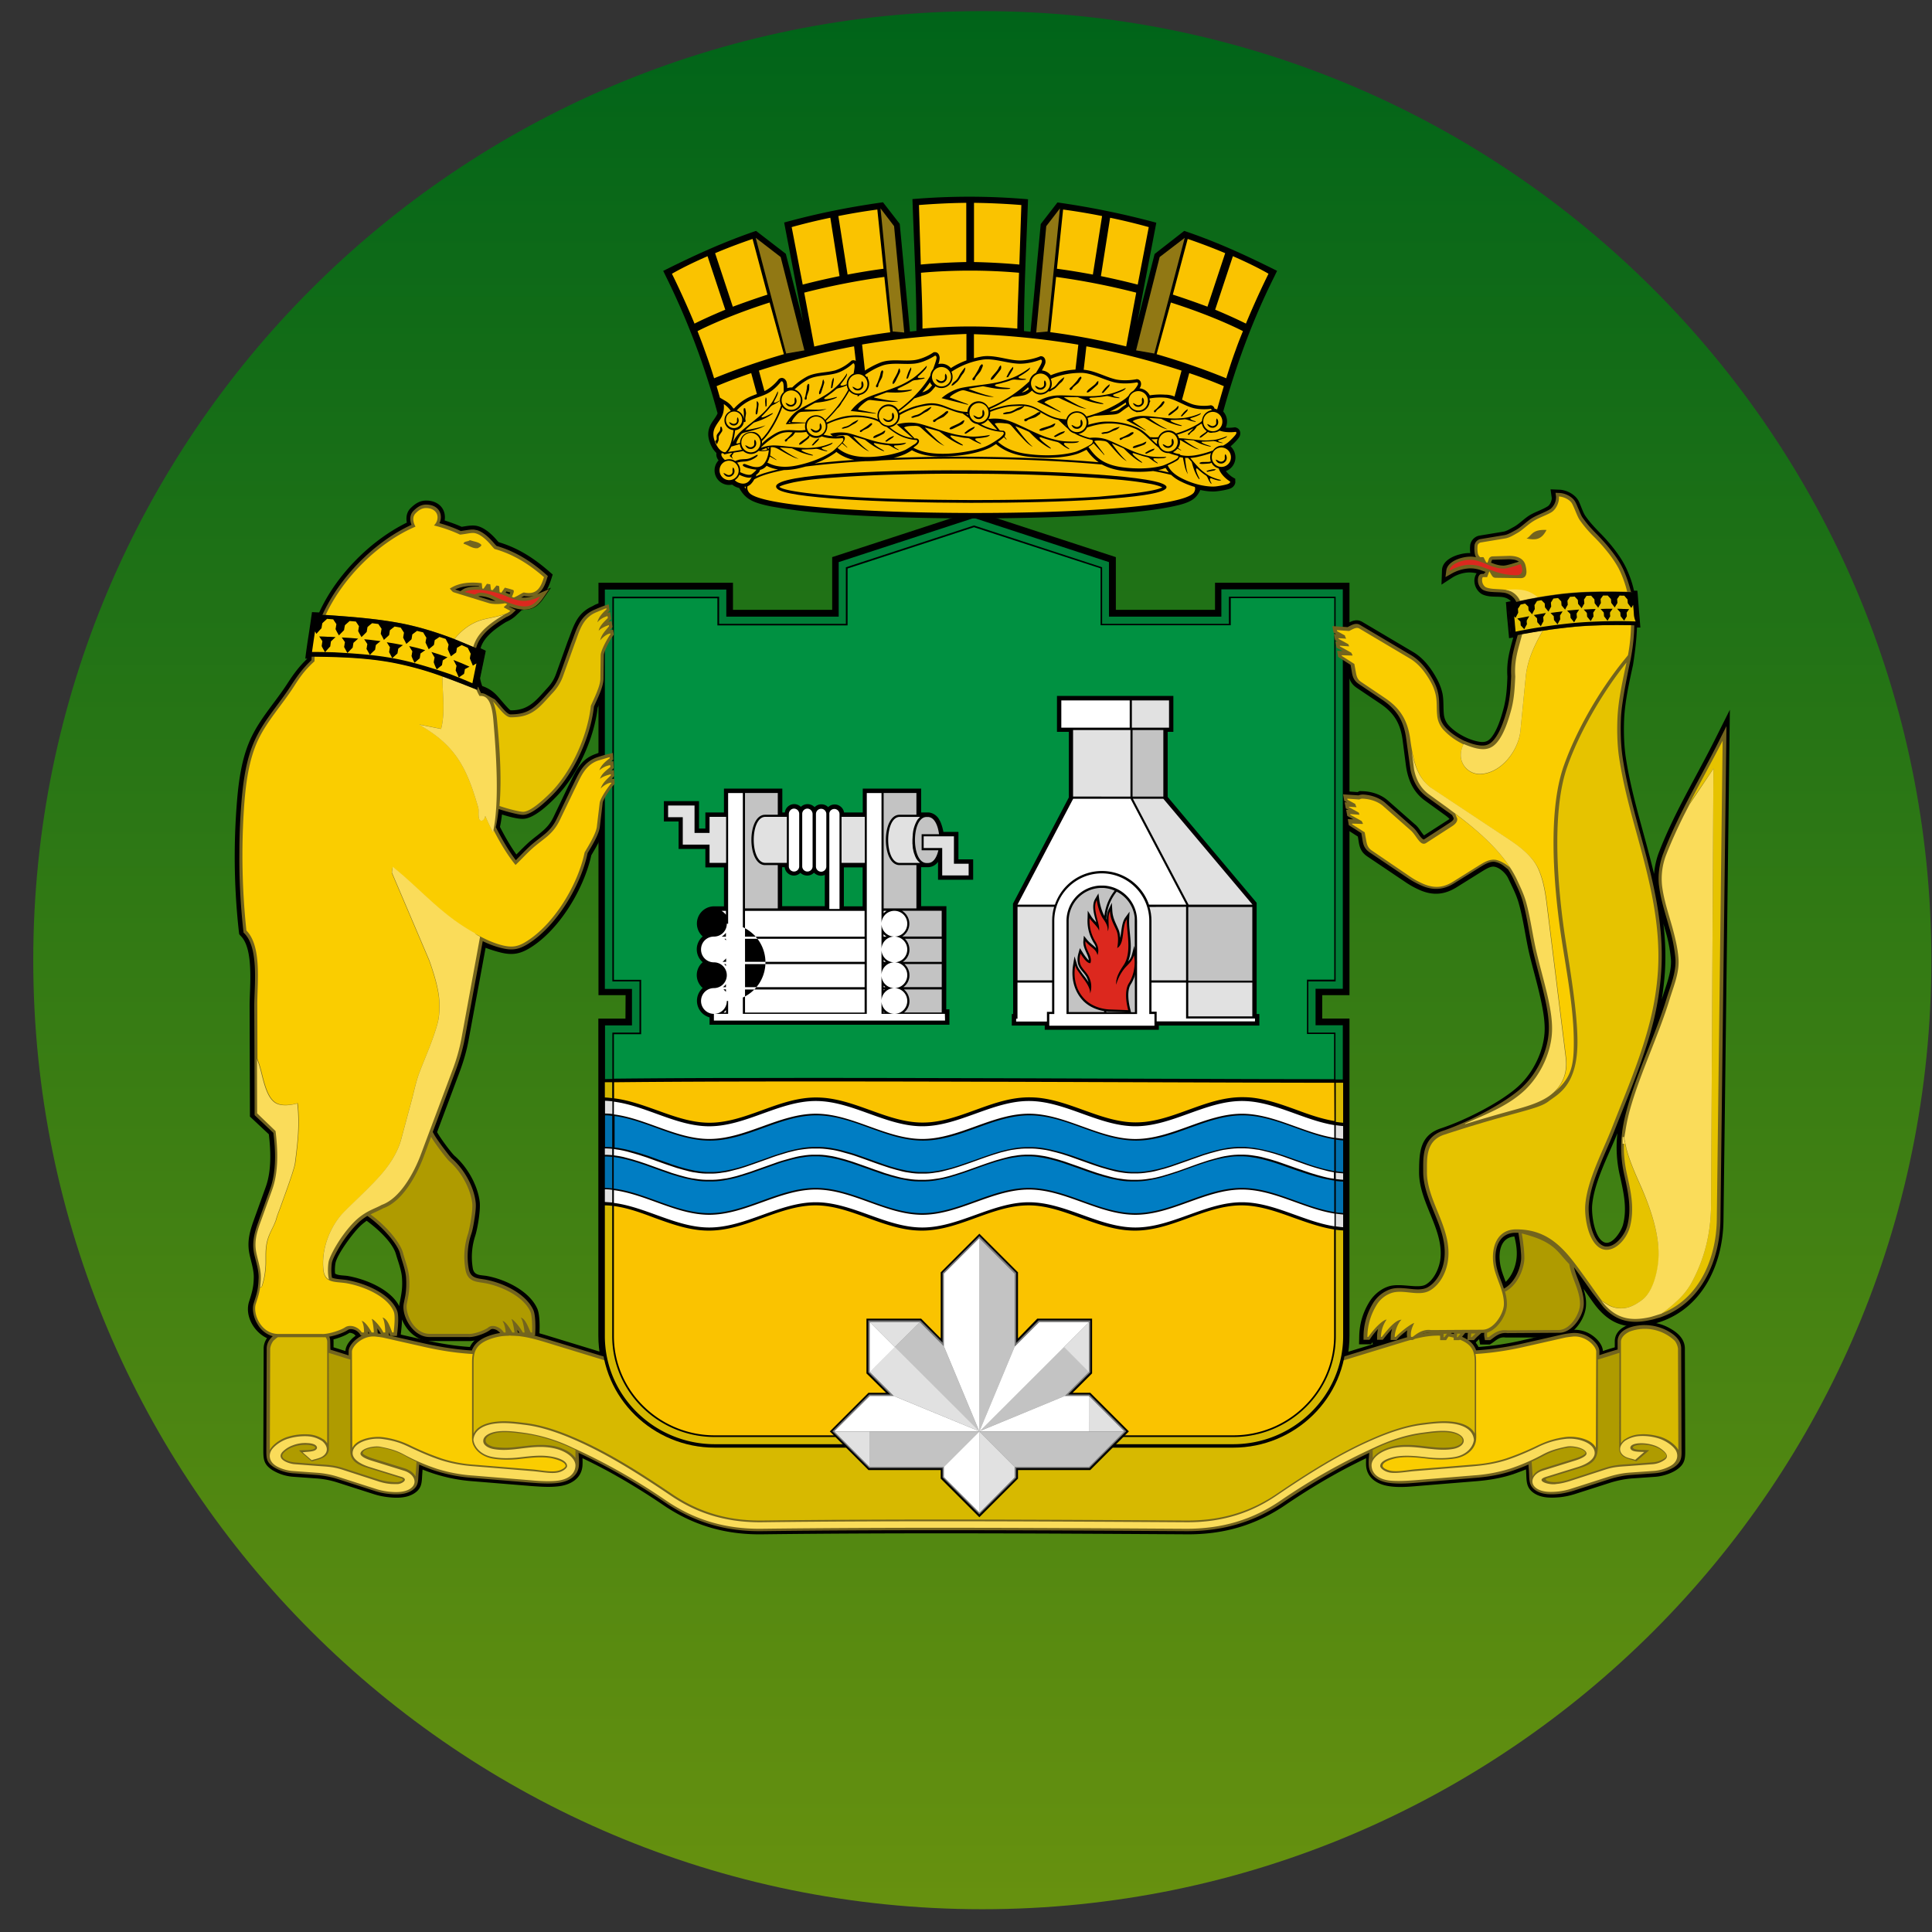 <svg xmlns="http://www.w3.org/2000/svg" width="57" height="57" fill="none" viewBox="0 0 57 57"><rect x="0" y="0" width="57" height="57" fill="#333333" stroke="none"/><g clip-path="url(#a)"><path fill="url(#b)" d="M56.981 28.328c0-15.464-12.536-28-28-28s-28 12.536-28 28 12.536 28 28 28 28-12.536 28-28"/><path fill="#000" d="m12.467 43.357-.01.139c-.015.236-.005.41-.227.557-.223.148-.514.148-.77.119a2.2 2.2 0 0 1-.444-.094l-1.061-.34a2.6 2.6 0 0 0-.612-.119l-.696-.05a1.36 1.36 0 0 1-.612-.197c-.247-.163-.266-.306-.266-.587l.01-3.015c.01-.262.197-.43.404-.558.277-.168.612-.237.933-.202.316.035.725.188.725.568v.172c.119.035.232.074.35.109.01-.178.154-.346.292-.444a.9.9 0 0 1 .636-.178c.094.01.183.02.277.04l1.15.261c.434.099.873.173 1.317.202.104-.217.301-.34.523-.42.592-.216 1.165-.098 1.747.08l6.163 1.885c1.071.326 2.196.464 3.311.513 2.147.094 4.299.104 6.445-.01 1.056-.054 2.117-.192 3.133-.503L41.35 39.4c.582-.178 1.155-.296 1.747-.08.222.085.42.208.523.42a8.5 8.5 0 0 0 1.317-.202l1.15-.261c.089-.02.183-.03.276-.04a.9.9 0 0 1 .637.178c.133.098.281.266.291.444q.172-.058.35-.109v-.172c0-.36.37-.519.677-.563.315-.044.656.01.937.168.227.123.444.306.454.587l.01 2.921c0 .306.025.489-.266.681-.168.109-.41.183-.612.198l-.696.049c-.207.015-.415.06-.612.118l-1.061.34a2.3 2.3 0 0 1-.444.095c-.257.024-.548.03-.77-.119-.242-.163-.217-.37-.232-.626l-.005-.075q-.185.073-.37.139c-.37.123-.745.182-1.13.212l-1.683.138c-.286.025-.582.05-.863.005-.336-.05-.647-.237-.671-.607-.005-.074 0-.143 0-.217-.173.084-.34.168-.514.257-.641.335-1.258.71-1.855 1.115-.893.612-1.85.883-2.931.873-4.175-.025-8.344-.05-12.52 0-1.08.015-2.037-.261-2.93-.873a20 20 0 0 0-1.54-.948 16 16 0 0 0-.829-.424q.007.105 0 .217c-.025.37-.33.558-.671.607-.286.04-.582.015-.864-.005l-1.682-.138a4.9 4.9 0 0 1-1.5-.346"/><path fill="#000" d="M18.457 29.361h-.8V17.192h3.968v.8h2.927v-1.555l4.184-1.367 4.185 1.367v1.555h2.926v-.8h3.967v12.169h-.804v.69h.804v9.357c0 1.885-1.56 3.385-3.434 3.385H21.087c-1.87 0-3.434-1.505-3.434-3.385v-9.356h.8z"/><path fill="#000" d="M10.818 36.017a1.6 1.6 0 0 0-.222.187c-.197.198-.656.81-.7 1.071a1.2 1.2 0 0 0-.01.301c.098.06.261.05.38.07.523.093 1.258.389 1.515.892q0-.06.014-.118c.055-.267.084-.44.065-.716-.015-.232-.114-.478-.178-.7-.089-.316-.469-.696-.864-.987M47.72 33.43c-.262.656-.686 1.436-.746 2.127-.024.271.065.972.356 1.095.232.099.498-.32.552-.513.129-.484.02-.952-.084-1.426a3.7 3.7 0 0 1-.079-1.283m1.357-6.178c.054.468.074.942.044 1.426q-.029.408-.094.81l.015-.05c.109-.35.281-.76.257-1.13a4.3 4.3 0 0 0-.178-.898zm-4.654 10.565c.173-.158.277-.41.311-.627.04-.242.005-.474-.054-.71-.395.03-.474.434-.425.774.025.203.1.38.168.563m-1.273 1.766-.064.08h-.34v-.065l-.045.064h-.355v-.207h-.173c-.178-.025-.271.084-.405.173l-.054.034h-.286l-.03-.157c-.034.034-.069.064-.089.088l-.064.07H40.9v-.08l-.064.08h-.34v-.065l-.045.064h-.355l.005-.217c.004-.375.103-.715.3-1.036.129-.212.35-.395.593-.464.34-.094.843.08 1.066-.044.236-.133.384-.45.429-.71.138-.894-.627-1.698-.622-2.616.005-.553.01-1.08.651-1.288.706-.232 1.772-.77 2.29-1.249.444-.41.765-1.08.765-1.687 0-.33-.074-.681-.148-1.007-.089-.39-.202-.775-.296-1.165-.119-.498-.178-1.021-.316-1.514-.074-.272-.202-.509-.32-.76-.07-.143-.257-.321-.42-.336-.109-.01-.247.079-.336.133l-.76.474c-.34.212-.666.252-1.04.104a2.6 2.6 0 0 1-.49-.267l-1.1-.74c-.172-.114-.232-.247-.261-.44l-.025-.152-.37-.237-.05-.267-.069-.384-.039-.227-.044-.237.567.04c.064-.035.04-.03.158-.026.261.01.533.1.73.272l.795.7c.123.094.187.242.276.331l.706-.454c.01-.005.03-.02.044-.03-.04-.049-.138-.118-.172-.142l-.553-.4c-.355-.257-.508-.632-.563-1.051l-.093-.716c-.065-.508-.252-.819-.672-1.1l-.676-.454c-.172-.114-.232-.247-.261-.44l-.025-.152-.37-.237-.05-.267-.068-.384-.04-.227-.044-.237.567.04c.143-.075.281-.144.45-.045l1.5.888c.3.178.522.469.69.775.08.143.138.29.173.449.04.207.02.395.04.602a.57.57 0 0 0 .118.306c.212.251.602.459.923.513.153.024.256 0 .355-.119.182-.222.296-.597.37-.878.079-.3.099-.612.109-.923-.03-.439.064-.755.172-1.154h-.005l-.118.02-.01-.12c-.015-.142-.025-.285-.04-.424a12 12 0 0 1-.034-.424l-.01-.094.094-.02.054-.01c-.158-.157-.33-.123-.548-.137-.113-.005-.266-.03-.355-.104a.47.47 0 0 1-.173-.336.4.4 0 0 1 .065-.246 1 1 0 0 0-.237-.025 1 1 0 0 0-.474.148l-.326.212.015-.424c.01-.336.474-.494.77-.508h.064a1 1 0 0 1 0-.247.34.34 0 0 1 .267-.267l.715-.118c.094-.015.217-.094.301-.138.163-.089.301-.242.469-.346.173-.103.375-.162.538-.266.064-.04.123-.178.113-.252l-.034-.246.251.01c.218.004.474.137.578.335.064.128.128.34.202.444.123.178.262.326.41.479.29.29.621.69.794 1.06.104.223.178.44.227.662h.099l.01.099q.017.216.034.434c.01.143.025.291.035.434l.01.119h-.1c-.014.365-.058.73-.117 1.105-.114.528-.237 1.066-.262 1.604-.015.355-.005.74.044 1.09.104.706.287 1.397.474 2.083.128.463.252.922.365 1.386.02-.222.07-.449.148-.646.454-1.175 1.115-2.245 1.673-3.366l.415-.829-.188 15.066c-.015 1.377-.7 2.748-2.137 3.07-.76.172-1.263-.026-1.717-.662l-.276-.39c.05.153.084.311.074.489-.015.404-.395.942-.834.947h-1.545c-.177-.025-.271.084-.404.173l-.055.034h-.286l-.03-.158c-.029.03-.059.055-.088.09l-.064.068h-.346zM15.398 17.995l-.193.183a1 1 0 0 1-.276.173c-.262.163-.578.38-.71.666q-.024.05-.04.108l.153.074-.168.81q.021.12.064.232a1 1 0 0 1 .43.276c.078.079.35.42.409.44.538.004.75-.297 1.08-.657.124-.133.203-.262.262-.43l.336-.937c.172-.43.252-.83.73-1.046.07-.035.06-.05.346-.138l.236-.074.04.246.089.538.05.306-.06.07c-.06.078-.237.404-.247.498l-.01.715c-.015.257-.172.587-.286.83-.099.873-.562 1.944-1.214 2.62-.227.236-.666.656-.987.66-.138.006-.375-.049-.622-.128a4 4 0 0 1-.059.366c.143.28.311.572.484.814.128-.129.252-.257.39-.38.133-.114.271-.212.4-.326.133-.118.226-.237.305-.4l.43-.898c.212-.41.335-.8.829-.967.074-.024.064-.04.355-.099l.242-.049.015.247.034.543.02.306-.064.069c-.07.074-.277.375-.296.468l-.084.716c-.04.257-.232.567-.366.794-.217.992-.942 2.201-1.81 2.734-.292.178-.519.217-.85.138a4 4 0 0 1-.458-.143l-.504 2.734c-.059.32-.152.632-.266.938l-.661 1.766c.098.183.424.617.518.701.375.326.686.874.74 1.367.025.232-.06.76-.133.992a2 2 0 0 0-.07.967c.045.222.248.183.44.222.533.104 1.229.44 1.46.957.075.168.075.519.065.706l-.005.207h-1.16l-.064-.098a.17.17 0 0 0-.089-.08c-.014-.004-.05-.02-.054-.02-.158.13-.528.258-.735.243h-1.13c-.366 0-.681-.291-.82-.637 0 .148-.02.301-.03.405l-.024.182h-1.248l-.064-.098a.17.17 0 0 0-.084-.074c-.025-.01-.084-.03-.109-.015-.178.123-.602.252-.804.232H8.223c-.568 0-1.042-.637-.874-1.16.084-.261.134-.424.138-.71.005-.227-.083-.474-.128-.696-.089-.44.05-.775.193-1.175l.286-.794c.173-.474.153-1.056.094-1.56l-.558-.523-.01-3.271c0-.528.133-1.658-.257-2.053l-.049-.054-.01-.074a20 20 0 0 1-.074-3.612c.05-.716.133-1.5.454-2.152.277-.567.71-1.031 1.051-1.56.188-.29.346-.503.588-.735h-.06l.015-.123q.038-.289.084-.577c.03-.193.099-.672.099-.672l.098.005.114.005c.518-1.135 1.544-2.141 2.586-2.65-.03-.157-.005-.32.123-.439.128-.123.261-.212.45-.212.231 0 .453.109.527.34.025.08.03.168.015.247.173.055.375.129.503.188.163-.025.336-.064.494-.015.207.064.394.237.537.4.02.024.04.05.065.069.567.168 1.04.474 1.485.863l.104.09-.04.128c-.034.103-.069.212-.128.31l.118-.049-.217.311c-.148.217-.316.345-.582.335-.03.015-.045.015-.06.01"/><path fill="#73641e" d="M9.748 39.82c.182.054.36.113.537.167v-.113c0-.148.139-.296.252-.38a.78.78 0 0 1 .567-.158c.09.01.178.02.267.04l1.15.26c.464.104.927.178 1.401.208.08-.227.277-.35.494-.43.572-.206 1.125-.088 1.682.085l6.164 1.88c1.08.33 2.21.469 3.336.518 2.146.094 4.312.104 6.454-.01 1.066-.054 2.137-.197 3.158-.508l6.164-1.885c.562-.173 1.115-.291 1.682-.084.222.079.415.202.494.43a8.4 8.4 0 0 0 1.401-.208l1.15-.262c.089-.02.178-.03.267-.04a.8.8 0 0 1 .567.159c.113.084.252.232.252.38v.113c.177-.059.36-.118.538-.167v-.242c0-.306.34-.43.592-.464.296-.045.611.01.878.153.197.108.395.261.405.508l.01 2.916c0 .272.034.43-.222.602a1.3 1.3 0 0 1-.568.178l-.696.05c-.217.014-.43.059-.632.123l-1.06.34a2.5 2.5 0 0 1-.425.094c-.227.025-.508.03-.705-.104-.208-.143-.178-.33-.193-.552l-.015-.208c-.158.07-.325.134-.488.188-.36.119-.73.178-1.11.207l-1.683.139c-.277.024-.573.044-.844.004-.291-.04-.568-.197-.587-.518-.01-.123.005-.246.015-.365-.222.104-.445.217-.662.33-.641.336-1.263.716-1.865 1.12-.873.603-1.816.864-2.872.86-4.175-.025-8.35-.05-12.52 0-1.06.014-1.998-.257-2.876-.86a19 19 0 0 0-1.55-.952 18 18 0 0 0-.982-.498c.005.123.02.242.01.365-.02.321-.296.474-.587.518-.271.04-.567.015-.844-.005l-1.682-.138a4.7 4.7 0 0 1-1.11-.207 5 5 0 0 1-.49-.187l-.019.276c-.015.202.005.355-.187.483-.198.134-.474.129-.706.104a2 2 0 0 1-.425-.094l-1.06-.34a2.8 2.8 0 0 0-.632-.123l-.696-.05a1.3 1.3 0 0 1-.562-.178c-.218-.143-.222-.261-.222-.503l.01-3.015c.01-.227.182-.37.36-.479.256-.152.572-.222.873-.187.262.03.642.148.642.474z"/><path fill="#d7b900" d="M13.972 42.297V40.24c0-.3.014-.557.478-.73.553-.202 1.086-.079 1.624.084l6.163 1.885c1.224.375 2.532.503 3.81.538-.163.005 1.515-.05 2.674-.045h.04c1.16-.01 2.837.05 2.674.045 1.278-.03 2.586-.163 3.81-.538l6.163-1.885c.538-.163 1.071-.286 1.624-.084.464.168.478.43.478.73v2.058c-.118-.242-.424-.33-.686-.355-.28-.03-.577.01-.858.044-.499.064-1.017.247-1.476.45-.987.429-1.914 1.02-2.803 1.623-.819.562-1.687.804-2.68.8-4.174-.026-8.348-.05-12.528 0-.992.01-1.86-.238-2.68-.8-.893-.602-1.81-1.194-2.802-1.624-.46-.202-.973-.385-1.476-.449-.281-.034-.577-.074-.859-.044-.266.025-.572.113-.69.355m35.544.484-.01-2.996a.5.5 0 0 0-.094-.227 1.28 1.28 0 0 0-1.337-.271c-.173.084-.252.197-.252.301v2.995a.6.6 0 0 1 .104-.118h.01a.87.87 0 0 1 .454-.148c.187-.015.39.015.567.064.188.05.405.183.523.34.01.015.025.035.035.06m-41.555 0 .01-2.996a.5.5 0 0 1 .094-.227 1.28 1.28 0 0 1 1.337-.271c.173.084.252.197.252.301v2.995a.6.6 0 0 0-.104-.118h-.01a.87.87 0 0 0-.454-.148 1.7 1.7 0 0 0-.567.064c-.188.05-.405.183-.523.34-.01.015-.025.035-.035.06"/><path fill="#facd00" d="M47.093 39.879c0-.168-.33-.494-.71-.444-.09.01-.178.02-.257.04l-1.15.26a9 9 0 0 1-1.446.213c.02.094.02.192.02.291v1.944c0 .212.03.35-.084.528-.114.173-.32.282-.523.316-.237.04-.484.04-.72.02-.341-.035-.682-.089-1.022-.03-.089.02-.425.099-.41.237.015.084.208.138.272.143.207.03.503-.034.715-.05l1.688-.137a4 4 0 0 0 .962-.178 8 8 0 0 0 .923-.38c.291-.138.518-.212.844-.257.261-.034.76.045.888.321zm-36.709 0c0-.168.33-.494.71-.444.09.01.178.02.257.04l1.15.26c.484.11.947.183 1.446.213-.02.094-.02.192-.02.291v2.063c0 .172-.015.261.084.414.114.173.32.282.523.316.237.04.484.04.72.02.341-.035.681-.089 1.022-.03.089.02.424.099.41.237-.005.02-.05.06-.07.07a.5.5 0 0 1-.202.073c-.207.03-.503-.034-.715-.05l-1.688-.137a4 4 0 0 1-.962-.178 8 8 0 0 1-.923-.38 2.6 2.6 0 0 0-.844-.257c-.261-.034-.76.045-.888.321z"/><path fill="#fadc5a" d="M9.353 42.715c-.005-.104-.163-.134-.272-.139a1 1 0 0 0-.454.07.8.8 0 0 0-.286.182c-.212.222.173.355.346.37l.65.05c.297.024.475.02.766.113l1.046.34c.118.04.252.07.375.08.035.004.118.004.202.004.124 0 .35-.138.119-.212l-.938-.29c-.345-.11-.518-.267-.503-.43.02-.296.518-.444.868-.4.4.054.592.138.83.252.286.133.601.276.927.38.33.103.637.153.977.177l1.688.139c.256.02.533.078.725.049.193-.025.306-.138.311-.188.01-.103-.108-.222-.449-.286-.35-.064-.696-.005-1.036.03-.232.02-.474.024-.71-.02-.346-.06-.544-.291-.568-.508.03-.306.33-.45.69-.484.282-.03.607.015.844.045.44.054.933.212 1.461.444.982.429 1.905 1.021 2.793 1.618.716.494 1.57.82 2.71.81 4.134-.05 8.388-.025 12.523 0 1.14.01 1.994-.316 2.71-.81.888-.602 1.825-1.199 2.792-1.618.528-.232 1.027-.39 1.461-.444.237-.03.563-.075.844-.045.365.035.661.178.69.484-.024.217-.221.449-.567.508-.232.04-.474.04-.71.02-.34-.035-.686-.09-1.037-.03-.34.07-.459.183-.449.286.005.05.119.163.311.188.193.024.469-.03.725-.05l1.688-.138c.336-.03.647-.074.977-.177.326-.104.647-.247.928-.38a2.4 2.4 0 0 1 .829-.252c.35-.044.849.104.868.4.01.163-.162.325-.503.43l-.937.29c-.346.109.098.257.32.208.129-.01.257-.045.375-.08l1.047-.34c.286-.094.468-.089.764-.113l.652-.05a.7.7 0 0 0 .325-.113c.134-.084.094-.173.02-.252a.8.8 0 0 0-.286-.183 1.2 1.2 0 0 0-.454-.069c-.109.005-.272.035-.272.138.02.129.272.11.41.119l-.266.232c-.094-.035-.193-.044-.282-.089-.192-.099-.232-.296-.024-.469a.9.9 0 0 1 .429-.143 1.6 1.6 0 0 1 .553.064c.172.05.385.173.498.321.104.138.099.346-.104.479a1.2 1.2 0 0 1-.518.163l-.696.049c-.226.015-.439.06-.656.128l-1.06.34a2 2 0 0 1-.405.09c-.227.024-.474.024-.642-.09-.232-.157-.123-.433.188-.527l.967-.301c.153-.05.33-.129.316-.212-.03-.154-.405-.232-.593-.193-.404.084-.552.153-.735.252a6 6 0 0 1-.918.395 4.6 4.6 0 0 1-1.085.202l-1.683.138c-.32.025-.602.04-.824.01-.281-.04-.489-.183-.503-.43-.015-.221.266-.444.636-.523.41-.083.79-.005 1.17.03.197.02.395.03.597-.005.148-.025.31-.108.316-.237 0-.148-.188-.256-.425-.286-.271-.035-.612.02-.77.04-.488.059-.962.217-1.44.439a18.4 18.4 0 0 0-2.75 1.554c-.858.592-1.775.849-2.817.844-4.174-.025-8.35-.05-12.524 0-1.046.01-1.959-.252-2.817-.839a18 18 0 0 0-2.75-1.554 4.9 4.9 0 0 0-1.44-.44c-.158-.02-.493-.074-.77-.039-.242.03-.43.138-.424.286 0 .128.163.212.316.237.202.035.4.025.597.005.38-.04.76-.118 1.17-.03.374.08.65.301.636.523-.015.247-.222.39-.504.43-.217.03-.503.02-.824-.01l-1.682-.138a4.6 4.6 0 0 1-1.086-.203 6 6 0 0 1-.918-.394c-.182-.099-.33-.173-.735-.252-.183-.04-.563.04-.592.192-.015.084.158.163.316.213l.967.3c.306.094.42.37.187.529-.168.113-.414.113-.641.089a2 2 0 0 1-.405-.09l-1.06-.34a2.7 2.7 0 0 0-.657-.128l-.696-.05c-.163-.01-.38-.069-.518-.162-.202-.134-.207-.336-.104-.479.114-.148.326-.276.499-.32.168-.05.37-.075.552-.065.158.01.292.054.43.143.197.168.168.355-.005.46-.094.053-.203.068-.306.103l-.267-.232c.148-.025.405-.005.425-.133"/><path fill="#af9b00" d="M16.977 42.776v.242c-.128-.193-.425-.31-.612-.35-.41-.084-.78-.01-1.184.03a2.3 2.3 0 0 1-.583-.006c-.094-.014-.271-.079-.271-.192 0-.153.266-.222.385-.237.247-.03.508.01.755.04.498.064.972.222 1.426.434zm-4.688.35-.03.435c-.059-.119-.192-.198-.31-.237l-.968-.301c-.05-.015-.291-.104-.281-.158.03-.148.42-.178.533-.158.281.054.474.114.72.247.109.064.222.118.336.172m28.211-.35v.242c.129-.193.425-.31.612-.35.41-.084.78-.01 1.184.03.198.019.39.024.583-.006.093-.014.271-.079.271-.192 0-.158-.266-.222-.385-.237-.247-.03-.508.01-.755.04a4.8 4.8 0 0 0-1.51.473m4.688.35.03.435c.059-.119.192-.198.31-.237l.968-.301c.05-.015.29-.104.281-.158-.015-.089-.212-.138-.281-.148a.7.7 0 0 0-.252-.005 2.3 2.3 0 0 0-.72.247q-.164.087-.336.167m2.59-3.212c-.202.06-.448.143-.636.197v2.532c0 .405-.123.543-.553.676l-.937.291c-.133.04.02.138.301.114.123-.01.247-.04.365-.08l1.046-.34c.272-.089.494-.094.775-.113l.651-.05a.7.7 0 0 0 .306-.108c.094-.06.08-.109.01-.178a.74.74 0 0 0-.271-.168 1.1 1.1 0 0 0-.434-.064c-.05.005-.218.02-.228.084.02.079.302.07.366.074l.118.005-.38.326c-.113-.04-.256-.064-.365-.129a.28.28 0 0 1-.138-.276zm-38.08 0c.202.06.45.143.637.197v2.695c0 .316.241.42.552.513l.938.291c.178.054-.054.118-.114.118-.192 0-.37-.024-.557-.083l-1.041-.336c-.272-.089-.494-.094-.775-.113l-.651-.05c-.134-.01-.484-.108-.316-.286a.7.7 0 0 1 .271-.168c.138-.054.286-.069.434-.064.05.005.218.02.227.084-.02.079-.3.07-.365.074l-.118.005.38.326c.182-.064.444-.084.498-.316a.3.3 0 0 0 .005-.094z"/><path fill="#000" d="M18.556 29.268h-.8V17.292h3.775v.8h3.12v-1.58l4.085-1.332 4.09 1.337v1.58h3.12v-.8h3.775v11.976h-.805v.883h.805v9.263c0 1.83-1.515 3.291-3.336 3.291H21.087c-1.82 0-3.335-1.46-3.335-3.291V30.15h.799z"/><path fill="#007d37" d="M17.85 30.253v1.584l.217-.005v-1.367h.8v-1.51h-.8v-11.35h3.149v.8h3.74v-1.668l3.78-1.234 3.78 1.234v1.668h3.74v-.8h3.149v11.35H38.6v1.51h.8v1.382h.217v-1.599h-.804v-1.076h.804V17.388h-3.583v.805h-3.316v-1.609l-3.982-1.303-3.992 1.303v1.609h-3.316v-.8h-3.583v11.784h.8v1.076z"/><path fill="#009141" d="M18.112 30.507v1.317a388 388 0 0 1 4.15-.02c2.141-.005 4.283 0 6.425.005 2.166.005 4.332.015 6.498.02q2.088.009 4.175.01v-1.332h-.8v-1.604h.805V17.647h-3.054v.8h-3.84v-1.678l-3.735-1.214-3.73 1.218v1.678h-3.84v-.8h-3.054v11.257h.804v1.604h-.804z"/><path fill="#d6b800" d="M18.062 32.399v-.47h-.217v.45h.005q.11.006.212.02m21.348 3.883v3.134c0 1.658-1.377 2.98-3.025 2.98H21.087c-1.648 0-3.025-1.318-3.025-2.98v-3.84a2 2 0 0 0-.217-.014v3.854c0 1.776 1.476 3.192 3.242 3.192h15.298c1.766 0 3.242-1.416 3.242-3.192v-3.114h-.005c-.07-.005-.138-.01-.212-.02m.217-4.337h-.217v1.154c.074.01.143.02.217.025z"/><path fill="#fac300" d="M18.112 35.582v3.834c0 1.633 1.357 2.931 2.975 2.931h15.298c1.618 0 2.975-1.298 2.975-2.931v-3.143c-.41-.065-.804-.208-1.194-.346-.493-.178-1.007-.365-1.54-.365q-.132 0-.266.015c-.982.108-1.86.73-2.872.73-.099 0-.192-.005-.291-.015-.454-.049-.888-.207-1.313-.36-.493-.178-1.006-.37-1.54-.37a3 3 0 0 0-.27.015c-.983.108-1.861.73-2.873.73-.098 0-.192-.005-.29-.015-.455-.049-.89-.207-1.314-.36-.493-.178-1.006-.37-1.54-.37q-.133 0-.265.015c-.983.108-1.86.73-2.873.73q-.145 0-.29-.015c-.455-.049-.889-.207-1.313-.36-.38-.143-.79-.296-1.204-.35m21.253-3.637c-5.413-.005-15.776-.074-21.248-.015v.474c.439.054.858.207 1.273.355.493.178 1.006.365 1.54.365.088 0 .182-.005.27-.015.983-.108 1.861-.73 2.873-.73.098 0 .192.005.29.015.455.05.89.207 1.314.36.493.178 1.006.365 1.54.365q.131 0 .27-.014c.983-.109 1.86-.73 2.873-.73.098 0 .192.004.29.014.455.05.889.207 1.313.36.494.178 1.012.365 1.54.365q.132 0 .271-.014c.982-.109 1.86-.73 2.872-.73.099 0 .193.004.291.014.454.05.889.207 1.313.36.36.134.735.267 1.12.33z"/><path fill="#0070af" d="M39.627 34.86v.928q-.104-.006-.213-.02h-.004v-.927l.03.005.103.01zm0-1.214v.933l-.06-.005-.093-.01-.064-.01v-.932c.074.01.143.02.217.024m-21.565.484v.933a2 2 0 0 0-.217-.015v-.928h.05l.093.005zm0-1.209v.928l-.049-.005-.104-.005h-.059v-.933q.107 0 .212.015"/><path fill="#e1e1e1" d="M18.062 34.08v-.187l-.054-.005-.104-.005h-.059v.187h.05l.098.005zm0 1.397v-.375a2 2 0 0 0-.217-.015v.375zm21.348.33v.375c.074.01.143.02.217.025v-.375a4 4 0 0 1-.217-.025m0-1.209v.188l.04.005.103.01.074.005v-.188l-.064-.005-.1-.01zm0-1.401c.074.01.143.02.217.025v.375c-.074-.005-.143-.015-.217-.025zm-21.56-.72c.074 0 .143.01.217.014v.375a2 2 0 0 0-.217-.014z"/><path fill="#007dc3" d="M39.365 34.83v.928c-.928-.148-1.776-.71-2.729-.71-1.095 0-2.057.745-3.143.745-1.08 0-2.048-.745-3.143-.745-1.096 0-2.058.745-3.144.745-1.08 0-2.048-.745-3.143-.745-1.096 0-2.058.745-3.143.745-.968 0-1.85-.602-2.808-.725h-.005v-.933l.069.01.094.015.093.02.094.02.094.024.094.025.192.059.193.064.508.182c.089.03.177.065.271.094l.198.06.202.054.104.024.103.02.104.02.104.015.103.01.104.004h.207l.104-.005.103-.01.104-.014.104-.02.103-.02.104-.024.098-.025.198-.06.197-.063.726-.257q.118-.043.236-.079l.193-.054.094-.025.093-.02.094-.02.094-.014.094-.015.093-.01.094-.005h.188l.093.005.094.01.094.015.094.015.093.02.094.02.094.024.094.025.192.059q.347.12.701.246c.089.03.178.065.271.094l.198.06.202.054.104.024.103.02.104.02.104.015.103.01.104.004h.207l.104-.005.103-.01.104-.014.104-.02.103-.02.104-.024.099-.025.197-.06.197-.063c.242-.084.484-.173.726-.257l.242-.079.192-.054.094-.025.093-.02.094-.02.094-.014.094-.015.093-.01.094-.005h.188l.094.005.093.01.094.015.094.015.094.02.093.02.094.024.094.025.192.059.41.143.316.113.246.084.198.06.202.054.104.024.103.02.104.02.104.015.103.01.104.004h.207l.104-.005.103-.01.104-.014.104-.02.103-.02.104-.024.099-.025.197-.06c.084-.024.163-.053.247-.078.227-.08.449-.163.676-.242l.242-.079.192-.054.094-.025.093-.02.094-.02.094-.014.094-.015.094-.01.093-.005h.188l.094.005.093.01.094.015.094.015.094.02.093.02.094.024.094.025.192.059c.218.074.435.153.652.227.024.01.05.015.074.024.079.03.163.055.246.084l.198.06.202.054.104.024.103.02.104.02zm0-1.213v.933l-.079-.015-.093-.02-.094-.02-.094-.024-.192-.055q-.165-.05-.321-.108l-.543-.193a4 4 0 0 0-.242-.079c-.084-.03-.168-.05-.256-.074l-.1-.024-.103-.025-.103-.02-.104-.02-.104-.014-.103-.01-.104-.01h-.207l-.104.005-.103.01-.104.014-.104.02-.103.02-.104.025-.202.054-.198.06-.562.197-.168.059-.242.084-.192.059-.193.05-.093.019-.094.02-.094.015-.094.014-.093.01-.094.005h-.188l-.093-.005-.094-.01-.094-.014-.094-.015-.093-.02-.094-.02-.094-.024-.192-.055q-.165-.05-.321-.108l-.543-.193a4 4 0 0 0-.242-.079c-.084-.03-.168-.05-.256-.074l-.1-.024-.103-.025-.103-.02-.104-.02-.104-.014-.103-.01-.104-.005h-.207l-.104.005-.103.01-.104.014-.104.02-.103.02-.104.025-.099.024-.098.03q-.127.037-.247.079c-.237.079-.469.168-.706.247l-.217.074-.192.059-.193.05-.093.019-.094.02-.094.014-.094.015-.094.01h-.295l-.094-.005-.094-.01-.094-.014-.094-.015-.093-.02-.094-.02-.094-.024-.192-.055c-.09-.03-.173-.054-.262-.089-.217-.074-.434-.157-.651-.231a4 4 0 0 0-.326-.104l-.217-.06-.104-.024-.103-.02-.104-.02-.104-.014-.103-.01-.104-.005h-.207l-.104.005-.103.01-.104.014-.103.02-.104.02-.104.025-.098.024-.1.03-.197.06c-.088.029-.182.058-.271.093l-.459.163-.242.084-.192.059-.193.05-.093.019-.094.02-.094.015-.094.014-.093.01-.094.005h-.188l-.093-.005-.094-.01-.094-.014-.094-.015-.093-.02-.094-.02-.094-.024-.192-.055c-.09-.03-.173-.054-.262-.089q-.304-.105-.607-.217l-.227-.074-.148-.044-.217-.06-.104-.024-.103-.02-.104-.02-.108-.014v-.928c.957.128 1.825.725 2.812.725 1.096 0 2.058-.745 3.144-.745 1.085 0 2.047.745 3.143.745s2.058-.745 3.143-.745c1.086 0 2.048.745 3.144.745 1.095 0 2.057-.745 3.143-.745.933 0 1.801.563 2.719.71z"/><path fill="#fff" d="M18.112 35.115v.375c.952.123 1.85.725 2.812.725 1.076 0 2.068-.745 3.144-.745s2.067.745 3.143.745 2.068-.745 3.144-.745c1.075 0 2.067.745 3.143.745s2.068-.745 3.143-.745c.938 0 1.811.567 2.73.71v-.375c-.924-.148-1.792-.71-2.73-.71-1.075 0-2.067.745-3.143.745s-2.068-.745-3.143-.745c-1.076 0-2.068.745-3.144.745s-2.067-.745-3.143-.745-2.068.745-3.144.745c-.962 0-1.86-.602-2.812-.726m0-1.214v.187l.074.01.093.015.1.02.093.024.094.025.093.025.193.059.192.064.509.183q.132.043.266.093l.198.06.197.054.099.024.098.02.104.015.104.015.103.01.104.005h.207l.104-.005.103-.01.104-.015.104-.015.098-.02.099-.024.099-.025.197-.06.197-.063.726-.257q.118-.043.241-.079l.193-.054.094-.025.093-.024.094-.02.094-.015.099-.015.098-.01.1-.005h.196l.1.005.098.01.099.015.093.015.094.02.094.024.094.025.093.025.193.059c.232.079.469.163.7.247q.134.043.267.093l.197.06.198.054.098.024.1.02.103.015.103.015.104.01.104.005h.207l.104-.005.103-.01.104-.015.103-.015.1-.02.098-.024.098-.025.198-.06.197-.063c.242-.084.484-.173.726-.257l.242-.079.192-.054.094-.025.093-.024.094-.02.099-.015.094-.015.098-.01.099-.005h.197l.1.005.098.01.099.015.093.015.094.02.094.024.094.025.093.025.193.059.41.143.315.113.247.084.197.06.198.054.098.024.099.02.104.015.103.015.104.01.103.005h.208l.103-.005.104-.01.104-.015.103-.015.099-.02.099-.024.098-.025.198-.06c.084-.024.163-.053.246-.078.228-.079.45-.163.677-.242l.241-.079.193-.054.093-.025.094-.024.094-.02.094-.015.099-.015.098-.01.099-.005h.197l.099.005.099.01.098.015.094.015.099.02.094.024.093.025.094.025.193.059c.217.074.434.153.65.227.026.01.05.015.075.024.079.03.163.055.242.084l.197.06.197.054.1.024.098.02.103.015h.015v-.187l-.088-.015-.094-.02-.094-.025-.094-.024-.192-.055q-.163-.05-.326-.108l-.543-.193q-.118-.043-.237-.079c-.084-.03-.167-.049-.251-.074l-.099-.024-.099-.025-.098-.02-.104-.014-.104-.015-.103-.01-.104-.005h-.207l-.104.005-.103.01-.104.014-.104.015-.098.02-.099.025-.197.054-.198.06-.557.197-.168.059-.242.084-.192.059-.193.05-.094.024-.098.02-.099.015-.099.014-.098.01-.1.005h-.197l-.098-.005-.099-.01-.099-.014-.093-.015-.094-.02-.094-.025-.094-.024-.192-.055a8 8 0 0 1-.326-.108l-.543-.193a5 5 0 0 0-.236-.079c-.084-.03-.168-.049-.252-.074l-.099-.024-.098-.025-.1-.02-.098-.015-.104-.014-.103-.01-.104-.005h-.207l-.104.005-.103.01-.104.014-.099.015-.098.02-.099.025-.099.024-.098.03c-.084.025-.163.05-.247.079-.237.079-.469.168-.7.247l-.218.074-.192.059-.193.05-.093.024-.094.02-.099.014-.099.015-.098.01-.1.005h-.196l-.1-.005-.098-.01-.099-.015-.093-.014-.094-.02-.094-.025-.094-.024-.192-.055-.267-.089c-.217-.074-.434-.157-.65-.231a4 4 0 0 0-.327-.104l-.217-.06-.098-.024-.1-.02-.103-.015-.103-.014-.104-.01-.104-.005h-.207l-.104.005-.103.01-.104.014-.103.015-.099.02-.099.025-.098.024-.1.03-.197.06q-.132.042-.266.093l-.459.163-.242.084-.192.059-.193.05-.093.024-.094.02-.099.014-.098.015-.1.01-.098.005h-.197l-.099-.005-.099-.01-.098-.015-.094-.014-.094-.02-.094-.025-.093-.024-.193-.055-.266-.089q-.304-.105-.607-.217l-.227-.074-.148-.044-.217-.06-.1-.024-.098-.02-.103-.015zm0-1.397c.952.123 1.845.726 2.812.726 1.076 0 2.068-.746 3.144-.746s2.067.745 3.143.745 2.068-.745 3.144-.745c1.075 0 2.067.745 3.143.745s2.068-.745 3.143-.745c.938 0 1.806.563 2.724.711v.375c-.918-.148-1.791-.71-2.724-.71-1.075 0-2.067.745-3.143.745s-2.068-.746-3.143-.746c-1.076 0-2.068.745-3.144.745s-2.067-.745-3.143-.745-2.068.745-3.144.745c-.962 0-1.86-.602-2.812-.725z"/><path fill="#000" d="M31.534 23.527v-1.935h-.35v-1.06h3.434v1.06h-.168v1.92l2.625 3.123v3.282h.08v.34h-2.966v.124h-3.366v-.124h-.972v-.34h.04v-.997l-.005-2.26z"/><path fill="#e1e1e1" d="M36.947 28.989h-1.89v.997h1.89zm-2.625-5.423h-.898l1.643 3.123h1.885zm.168-2.902h-1.096v.804h1.096zm.503 6.09v2.17h-1.021v-1.756q0-.216-.06-.41zm-3.953 2.17H30.02v-2.17h1.08q-.058.193-.058.409v1.762m2.31-5.422v-1.964h-1.693V23.5z"/><path fill="#c3c3c3" d="M32.64 29.859v-2.685c0-.33.113-.631.305-.868a.97.97 0 0 1 .533.77l.005 2.788zm-1.111 0v-2.675a.95.95 0 0 1 .079-.39.97.97 0 0 1 .849-.597h.103q.178.014.326.08c-.202.256-.31.572-.31.897v2.685zm3.528-.928h1.89V26.76h-1.89zm-1.643-7.392h.908v1.964h-.908z"/><path fill="#fff" d="M31.312 20.664h2.018v.804h-2.018zm.35 2.902h1.693l1.643 3.123h-1.1a1.47 1.47 0 0 0-1.387-.992c-.642 0-1.19.415-1.387.992H30.02zm2.31 5.423h1.021v1.06h2.033v.085h-2.901v-.287h-.153zm-2.507.927h2.082v-2.748l-.005-.109a1.04 1.04 0 0 0-.982-.932h-.108a1.044 1.044 0 0 0-.987 1.05zm-.513 0h.153v-2.748c0-.77.631-1.401 1.401-1.401s1.401.631 1.401 1.4v2.75h.153v.345h-3.103v-.346zm-.933-.927h1.021v.863h-.152v.287h-.909v-.084h.04z"/><path fill="#000" d="M32.116 28.98a1 1 0 0 0-.04-.114c-.034-.094-.133-.192-.192-.271-.108-.148-.113-.306-.064-.479l.04-.143.079.123c.024.04.118.183.182.237 0-.158-.178-.35-.158-.567l.015-.158.099.123c.079.094.182.158.261.242a.4.4 0 0 0-.064-.148 1.23 1.23 0 0 1-.187-.74l.005-.217.113.182c.03.045.084.104.138.163-.054-.207-.153-.489-.03-.696l.094-.158.025.183c.02.153.089.4.178.523.014.025.03.044.044.07a.65.65 0 0 1 .044-.282l.104-.217.015.237c.015.212.089.335.173.528.04.084.054.177.059.271.04-.197.044-.454.148-.597l.128-.178-.01.217c-.02.395.134.859-.03 1.249a.43.43 0 0 0 .11-.197l.068-.257.055.261c.059.282 0 .632-.158.874-.119.187-.064.548-.01.745l.02.084-.627-.025c-.281-.01-.582-.113-.785-.32-.271-.282-.36-.667-.3-1.047l.044-.266.079.261c.03.094.088.153.138.232.059.08.138.173.197.272"/><path fill="#dc281e" d="m33.286 29.802-.543-.02c-.281-.01-.563-.119-.74-.301-.262-.267-.34-.632-.282-.992.035.104.08.153.148.252.1.148.306.37.292.572a.62.62 0 0 0-.025-.469c-.04-.103-.138-.197-.202-.286-.07-.094-.114-.212-.055-.424.06.093.188.296.292.281.074-.217-.168-.39-.148-.646.152.187.315.222.355.41.034-.085.05-.223-.054-.39a1.17 1.17 0 0 1-.178-.701c.069.113.276.286.276.375.055-.168-.217-.647-.064-.908.02.168.099.424.188.552.069.1.148.213.133.366.074-.124-.025-.4.069-.588.015.222.084.336.183.548.064.138.069.32.03.538.236-.138.123-.622.285-.854-.02.34.163.967-.093 1.352-.139.208-.237.38-.222.583a1.3 1.3 0 0 1 .27-.509c.1-.108.208-.192.253-.36.059.267-.005.602-.148.824-.075.114-.134.365-.02.795"/><path fill="#000" d="M24.897 26.74h.553v-1.15h-.553zm-1.747-1.155h-.074v1.15h1.258v-.923a.3.3 0 0 1-.113.025.3.3 0 0 1-.207-.09.27.27 0 0 1-.203.085.3.3 0 0 1-.197-.08.28.28 0 0 1-.198.08.276.276 0 0 1-.266-.247m4.767 4.194h.094v.454h-7.077v-.217a.508.508 0 0 1-.202-.868.5.5 0 0 1 0-.76.5.5 0 0 1 0-.76.508.508 0 0 1 .32-.888h.307v-1.15h-.548v-.543h-.79v-.81h-.434v-.601h1.036v.809h.188v-.474h.548v-.705h1.722v.705h.074a.28.28 0 0 1 .276-.247c.074 0 .143.03.198.08a.285.285 0 0 1 .404.01.27.27 0 0 1 .203-.084c.074 0 .148.03.197.083a.27.27 0 0 1 .192-.079c.139 0 .257.104.277.237h.552v-.705h1.723v.705h.232l.03.005a.41.41 0 0 1 .285.232l.005.005.025.054.01.025c.03.079.054.168.069.252h.444v.809h.434v.602h-1.036v-.528a.37.37 0 0 1-.296.158h-.202v1.15h.745z"/><path fill="#e1e1e1" d="M27.794 25.019h-.543v-.345h.893v.809h.434v.345h-.78v-.809zm-.647.44h-.602c-.454 0-.454-1.358 0-1.358h.602c-.01.01-.025.02-.034.035l-.005.005-.015.015-.005.004q-.024.03-.04.06a1 1 0 0 0-.113.345v.01l-.005.025v.03l-.005.049c0 .034-.005.069-.005.103v.109l.005.044v.025l.005.044v.02l.005.015.01.05c.005.029.015.063.024.093l.01.02v.004l.005.015.015.04c.01.024.025.05.035.074l.005.005.004.005c.015.02.025.04.04.054l.005.005.015.015.005.005.005.005.01.01.004.004zM23.214 24.1h-.636c-.454 0-.454 1.357 0 1.357h.636zm2.3 0h-.686v1.357h.686zm-5.024.474h.444V24.1h.489v1.357h-.489v-.538h-.79v-.809h-.433v-.345h.78v.809"/><path fill="#c3c3c3" d="M27.374 24.104c.188 0 .296.237.33.508h-.513v.474h.494c-.05.212-.148.375-.306.375h-.044c-.454 0-.454-1.357 0-1.357zm-.74 4.274h1.15v-.681h-1.086a.45.45 0 0 1 .133.315.42.42 0 0 1-.197.366m.02.745h1.13v-.681h-1.1a.44.44 0 0 1 .147.33.42.42 0 0 1-.177.35m.02.75h1.11v-.681h-1.116a.45.45 0 0 1 .163.34.42.42 0 0 1-.158.34m-.055-2.24h1.165v-.76h-1.17a.446.446 0 0 1 .005.76m-.548-4.235h.967v.642h-.498c-.538 0-.538 1.485 0 1.485h.498v1.278h-.967zm-4.09 0h.967v.642h-.375c-.538 0-.538 1.485 0 1.485h.375v1.278h-.968z"/><path fill="#fff" d="M27.882 30.11h-6.82v-.198h.42v-6.514h.434v6.514h3.657v-6.514h.434v6.514h1.87zm-3.656-6.248c.084 0 .153.07.153.153v1.55c0 .084-.07.153-.153.153a.154.154 0 0 1-.153-.153v-1.55c0-.084.069-.153.153-.153m-.405-.005a.154.154 0 0 0-.153.153v1.55c0 .084.07.153.153.153.084 0 .153-.07.153-.153v-1.55c-.005-.084-.074-.153-.153-.153m-.395 0c.084 0 .153.07.153.153v1.55c0 .084-.069.153-.153.153a.154.154 0 0 1-.153-.153v-1.55c.005-.084.07-.153.153-.153m1.19.01c.083 0 .152.07.152.153v2.798h-.3v-2.803c-.005-.079.064-.148.148-.148m1.771 4.525a.377.377 0 0 1-.38-.38c0-.212.168-.38.38-.38s.38-.167.38-.38a.38.38 0 1 0-.38.38.38.38 0 0 1 0 .76.38.38 0 0 0 0 .76.38.38 0 1 1 0 .76.38.38 0 0 1 0-.76.38.38 0 0 0 .38-.38.374.374 0 0 0-.38-.38m-5.324 1.52a.38.38 0 0 1 0-.76.38.38 0 0 0 0-.76.377.377 0 0 1-.38-.38c0-.212.167-.38.38-.38.212 0 .38-.167.38-.38a.377.377 0 1 1 0 2.28.377.377 0 0 1-.38.38m.355-2.215h-.044q.022.02.044.049zm4.653.68h.07a.3.3 0 0 1-.07-.059zm-4.09 0h3.528v-.68H21.98zm-.667 0h.109v-.103a.7.7 0 0 1-.109.104m.104.065h-.054q.031.029.054.064zm4.653.014.02-.014h-.02zm0 .667h.05a1 1 0 0 1-.05-.045zm-4.09 0h3.528v-.681H21.98zm-.652 0h.089v-.09a.4.4 0 0 1-.089.09m.089.064h-.074l.074.074zm4.653.03q.014-.015.035-.03h-.035zm0 .656h.03l-.03-.03zm-4.09 0h3.528v-.681H21.98zm-.632 0h.069v-.074a1 1 0 0 1-.07.074m.069-3h-.128q.075.045.128.113zm4.653.069a.4.4 0 0 1 .09-.07h-.09zm0 .69h.084q-.045-.03-.089-.069zm-4.09 0h3.528v-.76H21.98zm-.687 0h.124v-.113a.5.5 0 0 1-.123.113"/><path fill="#000" d="m24.482 42.231 1.14-1.14h.518l-.577-.572v-1.614h1.614l.577.582v-1.949l1.14-1.14 1.14 1.14v1.95l.567-.583h1.619v1.614l-.573.572h.519l1.14 1.14-1.14 1.14h-2.132v.252l-1.14 1.14-1.14-1.14v-.252h-2.132z"/><path fill="#73641e" d="m14.11 17.599.35.108q.067.021.163.02a1 1 0 0 1-.094-.045.9.9 0 0 0-.345-.093c-.03-.005-.05.005-.074.01m.02-.292v-.014c-.232-.02-.484-.005-.701.098l.153.05.074-.05c.118-.079.325-.088.473-.084m.907.223.02-.05-.118-.03-.02.035q.039.015.07.03.02.008.048.014m.726.044a.6.6 0 0 1-.301.01c-.02.01-.05.03-.07.034a.04.04 0 0 1-.019.01c.02 0 .04.005.06.005a.9.9 0 0 0 .33-.06m.04-.02c.034-.015.063-.024.093-.04l.311-.133-.192.277c-.149.212-.306.335-.573.33a1.5 1.5 0 0 1-.414-.093l-.005.005.197.103-.099.094a.6.6 0 0 1-.172.104l-.074.044c-.291.178-.617.405-.77.72a1 1 0 0 0-.055.148l-.03.109.174.173-.144.71-.024.134.089.034.014.04c.02.044.04.093.065.138.049 0 .093.015.133.034l.276.153q.076.082.143.163c.06.07.222.277.316.277.232 0 .44-.035.632-.168.197-.134.375-.35.538-.528.133-.143.217-.287.286-.47l.335-.932c.158-.395.232-.784.667-.982.103-.044.227-.098.33-.133l.109-.034.03.187-.035.034-.03.03.08-.02.029.203-.035.034-.05.05.095-.025.03.173-.025.034c-.015.02-.035.04-.05.06l.09-.01.024.143-.025.034c-.074.094-.266.454-.271.568l-.01.715c-.01.242-.178.573-.282.805-.098.903-.597 1.998-1.248 2.635-.187.182-.572.557-.844.562-.084 0-.207-.03-.29-.05a5 5 0 0 1-.43-.122c-.02.182-.045.365-.084.537l.02.035c.158.31.355.656.572.938.158-.158.306-.321.479-.47.133-.113.271-.212.404-.325a1.3 1.3 0 0 0 .331-.44l.43-.897c.197-.38.31-.755.764-.908.109-.035.232-.074.346-.099l.108-.025.01.193-.04.03q-.017.015-.034.029l.079-.01.01.207-.035.03q-.023.023-.054.044l.094-.02.01.178-.03.03c-.02.02-.034.04-.054.054h.088l.01.148-.03.03c-.083.089-.315.424-.325.533l-.084.71c-.034.242-.237.553-.36.77-.202.963-.918 2.157-1.762 2.68-.266.163-.459.197-.764.123a2.7 2.7 0 0 1-.568-.207l-.533 2.892c-.06.315-.153.621-.262.917l-.68 1.821.044.08c.06.103.133.202.202.3q.098.133.203.267c.03.04.083.103.118.138.355.306.651.829.7 1.293.015.138-.01.31-.029.449-.025.153-.054.35-.104.493-.108.326-.133.691-.069 1.027.06.296.287.266.528.316.494.098 1.16.409 1.377.893.064.148.064.488.055.656l-.005.094h-.198l-.02-.045.005.045h-.212l-.024-.055c-.015-.03-.045-.069-.075-.118.005.025.005.044.01.064l.01.109h-.217l-.03-.05q-.006-.014-.02-.034v.084h-.207l-.03-.045a.4.4 0 0 0-.127-.118c-.05-.025-.134-.05-.183-.01-.133.109-.479.232-.656.217h-1.135a.6.6 0 0 1-.311-.084c-.286-.158-.518-.592-.454-.913l.044-.217c.03-.178.035-.34.025-.523-.015-.247-.119-.488-.178-.725-.044-.163-.187-.36-.296-.489a3.6 3.6 0 0 0-.626-.592l-.045-.03q-.176.104-.316.252c-.044.044-.084.089-.128.138-.158.183-.306.39-.424.602-.05.09-.163.291-.178.395-.02.138-.02.286 0 .424v.01c.123.05.345.05.464.074.503.09 1.253.39 1.46.898.06.149.025.499.005.662l-.01.084h-.192l-.025-.06q-.01-.02-.02-.054v.109h-.212l-.024-.055c-.015-.034-.06-.098-.104-.162.005.044.005.083.01.118l.005.099h-.217l-.025-.055c-.01-.014-.024-.044-.044-.074v.04l-.01.089h-.202l-.03-.045a.34.34 0 0 0-.133-.118c-.064-.03-.163-.05-.227-.005-.153.104-.548.227-.74.212H8.247a.75.75 0 0 1-.646-.38c-.109-.173-.178-.43-.114-.627.05-.163.104-.31.124-.483l.005-.04v-.005c.01-.069.01-.143.015-.212.005-.242-.084-.488-.134-.72-.084-.41.055-.736.188-1.116l.286-.794c.183-.508.163-1.125.094-1.653l-.553-.523-.005-2.058-.005-1.165c0-.577.143-1.697-.29-2.136l-.026-.025-.004-.034a19 19 0 0 1-.119-2.325c0-.424.015-.843.044-1.268.05-.7.129-1.47.44-2.112.271-.562.705-1.026 1.04-1.55.193-.295.346-.508.603-.75 0-.034.005-.073.005-.108v-.025h-.089l.015-.108.044-.306.045-.306.04-.281.221-.114.06-.128c.503-1.08 1.52-2.117 2.61-2.616-.055-.143-.055-.305.064-.419.104-.099.212-.178.365-.178.183 0 .36.074.42.257.03.099.02.202-.025.291.202.054.483.158.627.232.128-.015.29-.054.404-.04q.036.008.08.015c.182.055.36.223.483.366q.044.053.089.098c.562.163 1.031.46 1.47.849l.045.04-.02.059c-.05.163-.114.345-.257.449a.2.2 0 0 1-.084.05M44.797 36.37h-.069c-.513-.005-.656.479-.592.908.035.257.153.493.232.74l.02-.01c.271-.153.439-.493.483-.794.02-.114 0-.282-.01-.395a6 6 0 0 0-.059-.415zm-.967-19.497-.168-.06a.9.9 0 0 0-.32-.043 1.2 1.2 0 0 0-.529.162l-.167.094.024-.192c.035-.272.425-.395.662-.41a.8.8 0 0 1 .217.015.3.3 0 0 1-.04-.114 1 1 0 0 1-.005-.246.22.22 0 0 1 .168-.173l.716-.119c.113-.02.236-.098.34-.152.168-.094.306-.247.474-.35.173-.104.375-.164.538-.267a.45.45 0 0 0 .168-.365l-.015-.114.113.005c.173.005.395.114.474.271.035.065.06.134.089.198.034.079.074.192.123.261.129.183.267.336.425.494.276.281.606.67.774 1.031.094.207.173.444.227.661l.148.074.074.894-.123-.005v.014a5.6 5.6 0 0 1-.089.908l-.02.114s-.266 1.194-.286 1.742c-.015.365-.005.75.045 1.11.103.71.286 1.407.473 2.097.385 1.397.77 2.793.671 4.254a8.6 8.6 0 0 1-.227 1.466c-.276 1.1-.725 2.141-1.14 3.197-.128.33-.28.656-.414.982-.158.385-.32.82-.355 1.234-.03.33.079 1.066.424 1.214q.045.021.089.02c.252.014.479-.272.572-.474a1 1 0 0 0 .05-.138c.133-.504.024-.987-.084-1.48a3.7 3.7 0 0 1-.089-1.091l.025-.222c.034-.247.093-.494.163-.736.31-1.08.814-2.097 1.144-3.173.114-.37.287-.774.262-1.174a4.5 4.5 0 0 0-.183-.923c-.113-.405-.246-.8-.3-1.219-.045-.325.014-.69.133-.991.458-1.19 1.095-2.206 1.667-3.356l.188-.375-.178 14.562c-.014 1.174-.533 2.403-1.692 2.852l-.08.03-.123.034q-.072.024-.153.04c-.567.128-1.011.054-1.41-.385l-.332-.434a25 25 0 0 0-.532-.736c.088.366.306.701.29 1.1-.014.346-.345.835-.72.835l-1.53.01h-.004a.47.47 0 0 0-.292.059c-.074.04-.128.089-.192.133l-.025.015h-.153l-.014-.079a.4.4 0 0 1-.005-.138c-.015 0-.03.005-.045.005h-.04l-.093.084a1 1 0 0 0-.099.098l-.03.03h-.192l.005-.099c0-.04.005-.074.01-.113h-.079l-.173.212h-.167v-.099c0-.04.005-.074.01-.113h-.08l-.054.069a1 1 0 0 0-.069.098l-.03.045h-.177v-.099q-.001-.05.005-.108v-.005h-.301a.47.47 0 0 0-.291.059c-.074.04-.129.089-.193.133l-.025.015h-.152l-.015-.079a.5.5 0 0 1 .005-.207l-.109.084c-.064.054-.128.108-.182.172l-.03.03h-.173l.005-.099q.001-.105.04-.232a4 4 0 0 0-.247.291l-.03.035h-.167v-.099a.9.9 0 0 1 .03-.222 2 2 0 0 0-.223.277l-.03.044h-.177v-.099a1.9 1.9 0 0 1 .281-.982.97.97 0 0 1 .523-.414c.168-.05.34-.03.508-.015.183.02.415.054.583-.04.271-.152.439-.493.483-.794.143-.937-.626-1.722-.617-2.635 0-.163-.005-.326.02-.489.05-.34.217-.582.553-.695.676-.222 1.816-.8 2.334-1.273.469-.435.804-1.13.8-1.772 0-.34-.075-.7-.154-1.031-.093-.39-.202-.775-.296-1.165-.123-.503-.177-1.021-.316-1.52-.064-.227-.162-.43-.261-.636a2.3 2.3 0 0 0-.178-.321l-.113-.089a.6.6 0 0 0-.291-.133c-.143-.01-.291.079-.41.153l-.76.474c-.306.192-.597.227-.937.093a2.6 2.6 0 0 1-.47-.256l-1.1-.74c-.143-.1-.187-.203-.212-.366l-.034-.202-.37-.237-.03-.178.163.006-.178-.1-.034-.182.074.005-.084-.044-.035-.183.074.005-.084-.044-.034-.193.454.03a.4.4 0 0 1 .128-.025c.232.01.479.089.656.242l.8.706c.059.049.113.113.158.177.04.055.093.143.148.183.02.02.03.024.054.01l.755-.489c.035-.024.118-.079.109-.128 0-.01-.005-.015-.01-.025l-.035-.069q-.096-.073-.192-.138l-.553-.4c-.271-.197-.414-.474-.484-.8 0 0-.088-.63-.123-.892-.069-.543-.271-.879-.72-1.18l-.676-.454c-.144-.098-.188-.202-.213-.365l-.034-.202-.37-.237-.03-.178.163.005-.178-.099-.034-.182.074.005-.084-.044-.035-.183.074.005-.084-.045-.034-.192.449.03c.114-.06.242-.139.365-.065l1.5.889c.286.167.494.444.652.73.074.133.128.267.158.42.039.202.02.39.039.592a.63.63 0 0 0 .148.365c.148.177.365.32.572.42l.05.019c.118.05.242.094.37.113.197.035.336-.005.464-.162.197-.242.316-.622.395-.923.084-.316.098-.632.113-.957a2.5 2.5 0 0 1 .05-.657c.039-.182.088-.355.138-.533l.014-.059c-.034.005-.207.04-.207.04l-.074-.84.232-.133c-.02-.034-.04-.079-.069-.108a.5.5 0 0 0-.281-.163l-.03-.005h-.015c-.103-.015-.212-.01-.32-.02-.09-.005-.223-.024-.297-.079a.34.34 0 0 1-.123-.251c-.005-.084.02-.203.123-.203h.05z"/><path fill="#e6c300" d="M18.003 18.69c-.089.01-.217.104-.296.203.04-.188.173-.301.262-.42l-.005-.03c-.099.03-.242.095-.301.168.03-.157.172-.276.271-.38l-.01-.054a.6.6 0 0 0-.3.183c.039-.168.177-.296.27-.385l-.004-.03c-.09.03-.296.119-.321.129-.405.182-.484.587-.617.927l-.336.933a1.4 1.4 0 0 1-.305.503c-.208.222-.36.415-.553.543-.173.119-.38.183-.686.183-.128 0-.252-.148-.39-.311-.044-.055-.094-.109-.138-.158.074.168.104.38.118.533.074.765.148 1.712.074 2.551.301.104.617.173.696.173.227-.005.597-.355.78-.533.656-.642 1.13-1.737 1.219-2.596.093-.207.271-.562.281-.78l.01-.71c0-.143.212-.523.291-.622zM49.827 23.737l.725-1.061-.07 12.854c-.004.854-.191 1.629-.611 2.374a2.2 2.2 0 0 1-.41.488 4 4 0 0 1-.444.36c1.09-.419 1.614-1.578 1.634-2.763l.172-14.137c-.286.562-.651 1.213-.996 1.885M48.435 35.066c-.158-.36-.345-.76-.454-1.164q-.009-.023-.01-.045l-.015-.069c-.014-.064-.03-.123-.039-.187-.025.335 0 .67.089 1.066.108.483.222.991.084 1.524-.114.425-.514.795-.84.652-.394-.173-.512-.943-.478-1.313.064-.725.508-1.55.78-2.24.41-1.051.863-2.092 1.135-3.188a8.4 8.4 0 0 0 .227-1.446c.093-1.455-.287-2.832-.671-4.224-.193-.7-.375-1.401-.479-2.112-.05-.35-.06-.775-.044-1.13.024-.548.153-1.105.266-1.643-.597.74-1.332 1.91-1.742 3.06-.493 1.376-.276 3.72-.054 5.141.148.948.35 2.152.35 2.99 0 1.298-.582 1.545-.849 1.752-.325.252-.972.296-3.084.987-.557.183-.503.73-.508 1.09-.01.874.765 1.684.617 2.646-.05.335-.237.696-.533.863-.326.183-.755-.039-1.11.065a.82.82 0 0 0-.464.37 1.8 1.8 0 0 0-.267.932h.03c.182-.271.434-.503.538-.513a.94.94 0 0 0-.168.513h.025c.202-.256.404-.498.582-.508-.089.079-.192.296-.202.508h.034c.153-.167.46-.394.543-.41-.089.173-.113.302-.094.41h.045c.084-.054.271-.241.547-.202l1.52-.01c.34-.005.617-.479.627-.74.015-.415-.257-.794-.31-1.204-.065-.469.093-1.026.69-1.017.765.005 1.229.375 1.688.972.232.302.459.627.755 1.042q.038.05.069.093l.133.084a.78.78 0 0 0 .755.07c.108-.045.217-.114.326-.198.306-.242.439-.82.463-1.194.03-.686-.232-1.45-.503-2.073"/><path fill="#facd00" d="M46.466 18.493q-.474.045-.947.118c-.005.01-.015.02-.02.034q-.023.036-.044.08c-.005.004-.005.01-.01.014-.212.385-.385.78-.43 1.224l-.158 1.599c-.054.567-.538 1.229-1.144 1.278a.56.56 0 0 1-.612-.494.66.66 0 0 1 .069-.36q.008-.017.015-.024a1.9 1.9 0 0 1-.617-.45.73.73 0 0 1-.168-.419c-.02-.187 0-.38-.04-.582a1.4 1.4 0 0 0-.148-.39c-.153-.276-.35-.533-.611-.69l-1.5-.89c-.09-.049-.203.03-.297.075l-.36-.025.005.03.232.128q-.001.015.005.03l.03.064-.227-.015.005.02.286.158c.01.02.014.044.024.064l-.276-.02.005.02.335.187c.01.03.055.084.025.084l-.31-.01.004.02.37.237.045.242c.024.138.05.222.172.3l.676.455c.405.271.681.607.76 1.248q.024.178.055.34c.074.396.192.726.434.968.06.06.123.113.197.158l2.152 1.426c.375.247.79.538.967.967.168.405.207.824.262 1.254l.528 4.253c.054.425-.084.75-.321.997l-.015.015a.3.3 0 0 1-.044.04c.488-.41.611-.711.607-1.506 0-.957-.203-2.023-.35-2.97-.228-1.47-.445-3.785.058-5.192.38-1.065 1.051-2.215 1.762-3.094l.128-.158c.055-.286.084-.587.09-.893-.558 0-1.106.005-1.654.055m1.328-1.644c-.163-.35-.504-.75-.755-1.001a3.5 3.5 0 0 1-.435-.509c-.069-.103-.143-.325-.217-.469-.069-.138-.271-.217-.395-.222.02.129-.059.36-.212.46-.148.093-.365.157-.538.266-.177.108-.31.256-.473.35-.114.064-.237.143-.37.163l-.716.119c-.025.004-.084.039-.089.088a.8.8 0 0 0 .005.222c.01.07.064.124.079.124.01 0 .079-.01.094.005l.074.143.04.015.044-.124a.12.12 0 0 1 .098-.064l.484-.015c.202-.005.424.05.489.257.02.069.034.148.034.212 0 .133-.069.192-.178.188l-.695-.01c-.084 0-.109-.005-.158-.084-.025-.04-.05-.089-.064-.109l-.065.173h-.118c-.02 0-.035.044-.03.104a.25.25 0 0 0 .09.182c.049.035.162.054.241.06.128.01.276.014.37.029l.943.217c.315-.054.69-.108 1.011-.133.543-.045 1.08-.04 1.624-.03a3.3 3.3 0 0 0-.212-.607m-29.761 6.243c-.09 0-.227.084-.311.172.06-.182.197-.281.3-.39v-.03c-.098.02-.25.07-.32.134.044-.153.197-.257.306-.35l-.005-.055a.65.65 0 0 0-.32.153c.054-.162.202-.276.305-.355v-.03c-.093.02-.306.09-.33.094-.42.139-.538.533-.71.864l-.43.893c-.104.217-.222.35-.355.469-.119.103-.252.197-.405.325-.207.178-.39.385-.548.533-.222-.266-.459-.656-.651-1.036l-.015.074q-.008-.014-.015-.034l-.044-.09a8 8 0 0 1-.168-.364c-.01.054-.035.123-.094.138-.02.005-.02.005-.04 0-.103-.035-.044-.301-.073-.38v-.005c-.301-1.026-.583-1.717-1.52-2.31l-.217-.138.641.129c.119-.47.05-.958.04-1.436v-.119a10 10 0 0 0-1.48-.41c-.756-.137-1.525-.162-2.29-.172q-.006.076-.005.143c-.301.276-.43.469-.617.76-.33.513-.775.997-1.036 1.54-.301.621-.385 1.396-.43 2.072a21 21 0 0 0 .074 3.573c.464.469.316 1.564.321 2.2l.005 1.58a.1.1 0 0 1 .01.034l.034.094c.119.33.183.943.474 1.155.163.118.434.089.617.044l.054-.015.005.055c.064.582 0 1.12-.074 1.702-.015.099-.064.247-.094.34q-.09.276-.187.543c-.06.163-.119.331-.178.494-.034.089-.074.187-.098.281-.01.03-.015.054-.03.084-.044.118-.109.227-.158.346a1.3 1.3 0 0 0-.113.439c-.015.157-.005.316-.01.473-.01.218-.04.42-.109.627l-.025.054-.04-.01c-.024.188-.073.326-.127.499-.09.286.148.883.67.883h1.279c.168.015.548-.104.68-.192.085-.06.213-.06.326-.005q.106.05.173.153h.064c.005-.064-.005-.257-.069-.34.099.01.237.226.296.34h.065c-.005-.099-.03-.33-.065-.4.074.015.267.237.346.4h.054c0-.109-.02-.375-.084-.44.158.03.232.306.291.44h.04c.024-.193.05-.499.005-.612-.183-.45-.869-.745-1.387-.839-.197-.035-.395-.02-.533-.099h-.005c-.079-.05-.138-.133-.153-.281-.074-.602.188-1.298.617-1.727.34-.34.696-.661 1.017-1.017.286-.316.542-.69.656-1.105l.306-1.135c.079-.291.133-.582.242-.863.148-.385.316-.76.444-1.155.044-.133.089-.272.113-.41.025-.153.03-.306.025-.459-.005-.395-.168-.898-.301-1.273l-1.1-2.58.024-.173.064.054c.696.567 1.293 1.248 2.058 1.727q.134.088.281.168h.005c.06.034.124.069.183.098.217.114.439.208.661.262.271.064.444.04.69-.114.83-.513 1.53-1.692 1.723-2.63.114-.197.326-.533.36-.75l.084-.705c.015-.143.262-.499.35-.592zm-3.44-6.894c-.044-.04-.079-.084-.113-.123-.109-.129-.272-.287-.434-.336-.124-.04-.227.01-.474.034a4 4 0 0 0-.77-.27c.094-.09.128-.213.094-.322-.035-.103-.143-.192-.33-.192-.144 0-.243.094-.302.153-.098.094-.089.247-.005.395-1.056.449-2.122 1.47-2.65 2.605.726.054 1.446.104 2.162.237.557.099 1.1.271 1.633.474a.3.3 0 0 1 .04-.045c.192-.232.449-.42.74-.513.168-.054.464-.094.676-.168.02-.01.04-.014.054-.02a.4.4 0 0 0 .143-.083l-.182-.099c-.035-.01.039-.05.088-.104-.02-.01-.04-.014-.059-.024-.133.03-.355.034-.474 0l-1.04-.321c-.05-.015-.08-.074-.12-.109.262-.177.603-.202.943-.162l.015.158q.024.002.04.004l.098-.143.099.015.02.163c.014.005.034.005.05.01l.113-.138c.024.005.054.01.079.02l.014.177.05.015.103-.148c.084.02.158.04.232.064.06.015.03.089-.024.207.02.005.039.015.059.02.133-.054.261-.153.3-.148.169.034.282.01.366-.054.108-.08.168-.227.222-.4-.449-.39-.908-.676-1.456-.83m28.345 7.816c.01.005.015.01.024.02q-.017-.014-.024-.02"/><path fill="#facd00" d="M44.576 25.622c-.123-.129-.355-.252-.474-.257-.162-.015-.31.069-.468.168l-.755.473c-.282.178-.538.208-.854.084a2.3 2.3 0 0 1-.45-.246l-1.095-.746c-.123-.083-.148-.167-.172-.3l-.045-.242-.37-.237-.005-.02.311.01c.03 0-.015-.054-.024-.084l-.336-.187-.005-.02.276.02c-.01-.02-.014-.045-.024-.065l-.286-.158-.005-.014.227.014-.03-.064q-.006-.015-.005-.03l-.232-.128-.005-.03.355.025a.17.17 0 0 1 .104-.024c.212.01.44.079.597.217l.8.706c.118.093.207.28.305.365.05.044.11.059.173.014l.755-.488c.124-.079.163-.153.153-.227l-.059-.143c.01.005.015.01.025.02.582.434 1.218.972 1.608 1.589q.009-.001.01.005"/><path fill="#fadc5a" d="M8.701 34.312c-.014.098-.064.246-.093.34q-.091.275-.188.543-.089.246-.178.493c-.034.09-.074.188-.098.282-.01.03-.015.054-.03.084-.044.118-.108.227-.158.345a1.3 1.3 0 0 0-.113.44c-.015.157-.005.315-.01.473-.01.217-.04.42-.109.627l-.01.039-.039-.01c.01-.069.02-.187.02-.271.005-.252-.084-.499-.133-.74-.08-.39.054-.706.182-1.061l.286-.795c.193-.533.168-1.18.099-1.732l-.543-.523-.005-1.604c.005.01.01.025.01.035l.035.093c.118.331.182.943.473 1.155.163.119.435.089.617.045l.055-.015.004.054c.065.587 0 1.125-.074 1.703M14.164 27.633l-.553 3.02a5.5 5.5 0 0 1-.256.903l-.938 2.502c-.143.39-.553 1.278-1.155 1.49-.123.07-.266.119-.424.207-.123.07-.252.158-.39.296-.42.425-.73 1.022-.755 1.185-.02.133-.024.286-.005.424 0 .01.015.074.015.089h-.005c-.079-.05-.138-.133-.153-.281-.074-.602.188-1.298.617-1.727.34-.34.696-.662 1.017-1.017.286-.316.542-.69.656-1.105l.306-1.135c.079-.291.133-.583.242-.864.148-.385.315-.76.444-1.155.044-.133.089-.27.113-.41.025-.152.03-.305.025-.458-.005-.395-.168-.898-.301-1.273l-1.1-2.581.024-.173.064.055c.696.567 1.293 1.248 2.058 1.727q.134.087.281.168h.005c.045.049.104.083.168.113M14.544 24.562l-.015-.035-.044-.088q-.089-.18-.168-.366c-.01.055-.035.124-.094.139-.02.005-.02.005-.04 0-.103-.035-.044-.301-.073-.38v-.005c-.301-1.027-.583-1.717-1.52-2.31l-.217-.138.641.128c.119-.468.05-.957.04-1.435v-.119c.3.104.641.237.937.355l.06.025q.046.12.098.202c.237-.03.36.193.405.696.084.977.187 2.443-.01 3.331M14.914 18.11c-.01.004-.104.064-.113.069-.34.212-.637.439-.78.75a1 1 0 0 0-.06.162 19 19 0 0 0-.557-.232.3.3 0 0 1 .04-.044c.192-.232.449-.42.74-.513.168-.055.464-.094.676-.168a.1.1 0 0 1 .054-.025M45.874 32.193l-.015.015q-.023.024-.044.04c-.257.232-.661.365-1.036.468-.524.143-1.037.291-1.555.45v-.015c.612-.277 1.234-.504 1.737-.963.498-.459.834-1.184.83-1.845 0-.32-.065-.676-.154-1.051s-.202-.77-.296-1.165c-.123-.513-.187-1.056-.32-1.525-.07-.241-.174-.449-.267-.651a3 3 0 0 0-.188-.336c0-.005-.005-.005-.005-.01-.394-.611-1.026-1.15-1.608-1.588-.01-.005-.015-.015-.025-.02-.074-.054-.143-.104-.212-.158l-.553-.4c-.256-.187-.385-.444-.444-.74l-.07-.543c.075.395.193.726.435.967.06.06.123.114.197.158l2.152 1.427c.375.246.79.537.967.967.168.404.208.824.262 1.253l.528 4.254c.059.444-.074.765-.316 1.011M45.519 18.602c-.005.01-.015.02-.02.034q-.023.036-.044.08c-.005.004-.005.009-.01.014-.212.385-.385.78-.43 1.224l-.157 1.598c-.055.568-.538 1.23-1.145 1.279a.56.56 0 0 1-.612-.494.66.66 0 0 1 .084-.385c.128.054.306.119.434.138.232.04.404-.014.553-.192.202-.247.325-.632.414-.957.089-.331.104-.657.119-.982-.035-.474.093-.825.182-1.165l.025-.089c.177-.03.42-.074.607-.103M44.428 17.4c.286-.019.489-.014.671.055a1 1 0 0 1 .272.168q-.265.045-.524.103a.56.56 0 0 0-.419-.325M50.552 22.68l-.07 12.854c-.004.854-.191 1.629-.611 2.374a2.2 2.2 0 0 1-.41.489 4 4 0 0 1-.444.36c-.049.015-.29.093-.34.103-.582.129-.967.03-1.323-.355l-.103-.123.133.084a.78.78 0 0 0 .755.069c.108-.045.217-.114.326-.198.306-.242.439-.819.463-1.194.045-.686-.217-1.446-.483-2.072-.158-.36-.346-.76-.454-1.165a.1.1 0 0 1-.01-.044l-.015-.07c-.014-.064-.03-.123-.04-.187-.004-.02 0-.04 0-.064q.01-.066.026-.153c.034-.227.083-.464.157-.72.311-1.071.824-2.122 1.145-3.169.119-.394.296-.794.267-1.204-.02-.32-.099-.631-.183-.942-.113-.4-.247-.795-.3-1.204a1.95 1.95 0 0 1 .127-.948c.148-.375.321-.755.509-1.135l.079-.153.088-.172z"/><path fill="#fadc5a" d="m47.957 33.79-.015-.055q-.016-.067-.025-.133c.01.064.025.123.04.187"/><path fill="#af9b00" d="M43.426 39.45c.03-.034.07-.068.109-.108h-.128q-.009.051-.01.109zm.45-.133a.6.6 0 0 0 0 .134h.044c.084-.054.266-.242.548-.203l1.52-.01c.34 0 .616-.478.626-.74.015-.414-.256-.794-.316-1.204-.355-.35-.41-.656-1.401-.903.034.188.099.642.069.84-.05.335-.237.695-.533.863l-.03.014c.035.129.06.257.055.395-.01.301-.267.71-.583.815m-1.284.035c0 .035-.005.064-.005.099h.03l.074-.104zm.4-.005q-.009.053-.01.104h.025l.084-.104zM12.718 33.54c.148.247.479.671.543.725.355.311.622.815.671 1.23.025.231-.084.774-.123.902a2.15 2.15 0 0 0-.074 1.076c.069.365.355.34.607.39.468.094 1.11.39 1.307.839.05.113.055.42.05.612h-.04c-.064-.129-.153-.41-.296-.44.064.065.104.331.114.44h-.05c-.084-.158-.276-.385-.34-.4.04.064.079.296.094.4h-.065c-.064-.114-.202-.336-.29-.34.063.083.093.275.093.34h-.054a.4.4 0 0 0-.168-.153c-.104-.055-.217-.055-.286 0-.109.088-.44.207-.592.192h-1.14c-.464 0-.73-.597-.676-.883.049-.247.093-.42.069-.77-.015-.252-.119-.498-.183-.74-.074-.272-.444-.755-.957-1.13.123-.064.251-.114.375-.183.577-.202 1.002-1.002 1.204-1.55z"/><path fill="#dc281e" d="M44.36 16.774c.122 0 .33-.075.507-.129.09.198.035.33-.138.326-.434-.005-.651-.128-1.041-.257a1 1 0 0 0-.355-.05c-.227.006-.44.105-.573.179.03-.232.434-.321.568-.326.251-.015.459.104.67.187.124.04.238.07.361.07M15.94 17.599c-.153.222-.29.296-.488.291-.252-.005-.706-.212-.879-.3a1 1 0 0 0-.384-.105c-.08 0-.139.035-.183.055l-.296-.074c.06-.04.212-.08.449-.064.261.02.553.088.79.192.197.084.34.128.483.133.148.005.301-.034.508-.128"/><path fill="#73641e" d="M14.203 16.076c-.005.049-.069.074-.108.098-.158.02-.272-.093-.42-.133.01-.079.134-.054.188-.104.113.04.266.05.34.139"/><path fill="#787878" d="m28.894 44.68-1.086-1.09v-.277h-2.166l-1.086-1.086 1.086-1.085h.627l-.652-.652v-1.534h1.535l.656.656v-2.058l1.086-1.085 1.086 1.085v2.068l.66-.666h1.526v1.534l-.652.652h.627l1.086 1.085-1.086 1.086H29.98v.286z"/><path fill="#c3c3c3" d="m31.39 39.734.736.74-.71.711-2.522 1.041c.8-.794 2.497-2.492 2.497-2.492M25.662 42.234v1.047h2.186l1.046-1.047zM28.894 42.234l1.041 1.047h2.191l1.041-1.047z"/><path fill="#c3c3c3" d="m27.137 39.008.71.715 1.047 2.512-2.497-2.492z"/><path fill="#c3c3c3" d="M29.935 37.58v2.152l-1.041 2.507v-5.7z"/><path fill="#e1e1e1" d="m28.894 42.234 1.041 1.047v.306l-1.041 1.046zM31.39 39.743l.736.74v-1.475zM32.126 41.188l1.041 1.04h-1.04zM25.662 40.475l.71.71 2.522 1.041-2.497-2.492z"/><path fill="#e1e1e1" d="m26.397 39.743.74-.735h-1.475z"/><path fill="#fff" d="M32.126 39.008h-1.465l-.726.725-1.041 2.502z"/><path fill="#e1e1e1" d="M25.662 42.234v1.047l-1.046-1.047z"/><path fill="#fff" d="M26.372 41.188h-.71l-1.046 1.04h4.278zM27.848 43.28v.297l1.046 1.046v-2.389zM32.126 42.229v-1.041h-.715l-2.517 1.04z"/><path fill="#fff" d="m28.894 36.531-1.046 1.046v2.142l1.046 2.512zM25.662 40.483v-1.475l.735.735z"/><path fill="#000" d="m9.062 19.374.182-1.249c.035 0 .43.025.46.025.69.049 1.38.103 2.062.227.557.103 1.15.286 1.678.493.172.07.7.291.868.365l-.232 1.12c-.291-.118-.72-.286-1.021-.394a9.5 9.5 0 0 0-1.505-.415c-.755-.138-1.525-.163-2.29-.172z"/><path fill="#facd00" d="M10 18.746c.049-.054.103-.103.152-.158.005-.049.015-.093.025-.143l.138-.123.183.015c.03.044.064.093.093.138-.01.05-.014.094-.024.143q.046.09.098.178c.05-.05.104-.099.153-.153.01-.05.015-.094.025-.143q.065-.061.138-.114c.06.01.123.015.183.025.03.05.064.093.094.143-.01.044-.015.094-.025.143.03.06.064.118.094.183.049-.05.103-.094.153-.143.01-.05.014-.094.024-.144l.138-.108c.06.01.124.02.183.034.03.05.064.099.094.148-.01.05-.015.094-.025.143.03.065.064.124.094.188.05-.044.104-.089.153-.138.01-.05.015-.094.024-.143q.07-.053.139-.104l.182.044c.03.055.06.104.094.158-.01.05-.02.094-.025.143.03.065.065.134.094.198.05-.044.104-.084.153-.128.01-.045.015-.094.025-.143.044-.03.094-.06.138-.094l.183.059c.03.054.059.113.088.168-.01.044-.02.093-.024.138q.043.104.093.207c.05-.04.104-.079.153-.113.01-.045.015-.094.025-.139l.138-.078c.06.024.119.054.178.078l.089.178q-.016.066-.025.138l.089.213q.051-.036.104-.065l-.06.291-.059.292a18 18 0 0 0-.651-.267c-.568-.192-1.13-.37-1.703-.473-.567-.104-1.145-.139-1.717-.173q-.334-.009-.661-.01l.044-.306.045-.301c.014.025.03.05.039.074.05-.054.099-.114.153-.168q.009-.074.025-.148c.044-.044.093-.084.138-.128l.182.015c.03.049.065.093.094.143-.01.05-.015.098-.025.143.03.069.065.128.1.187m3.537 1.244c.05-.04.104-.074.153-.109.01-.044.02-.093.025-.138q.065-.037.138-.074l-.237-.104c-.079-.03-.158-.064-.237-.093l.09.172c-.01.045-.02.094-.025.139.034.064.064.138.093.207m-.651-.242.153-.123c.01-.05.015-.094.025-.143.044-.03.093-.06.138-.09-.08-.029-.158-.053-.237-.083l-.237-.074q.044.08.094.163c-.01.05-.02.093-.025.143q.037.111.089.207m-.656-.192c.049-.045.103-.09.153-.134.01-.049.014-.093.024-.143q.07-.049.139-.098c-.08-.02-.158-.045-.237-.065q-.12-.03-.237-.054c.03.05.059.104.094.153-.01.05-.015.094-.025.138.024.074.059.138.089.203m-.657-.139.153-.138c.01-.05.015-.093.025-.143a3 3 0 0 1 .138-.103l-.237-.045c-.079-.015-.158-.024-.241-.04.03.05.064.1.093.149-.01.044-.015.093-.024.143q.043.08.093.178m-.66-.098q.072-.075.152-.148c.01-.05.015-.094.025-.143.044-.04.089-.074.138-.114l-.242-.03a4 4 0 0 0-.242-.024c.03.044.065.094.094.143-.01.05-.015.094-.025.143.035.054.065.113.1.173m-.662-.054c.05-.055.099-.104.153-.158.01-.05.015-.094.024-.143l.139-.124c-.08-.005-.158-.015-.242-.02l-.242-.014.094.138c-.01.05-.015.098-.025.143.035.064.064.118.099.178m-.661-.025c.049-.054.098-.114.153-.168q.01-.075.02-.148.065-.064.137-.128-.116-.009-.241-.01a4 4 0 0 0-.242-.01l.094.138c-.005.05-.015.099-.02.148.03.064.064.119.099.178"/><path fill="#fadc5a" d="M47.942 33.744h-.07v-.197h.045a.14.14 0 0 0 0 .064q.009.066.025.133"/><path fill="#73641e" d="M45.035 15.886c.148-.054.138-.276.592-.251-.148.296-.335.306-.592.251"/><path fill="#000" d="M44.813 16.57c-.084-.06-.202-.07-.3-.07l-.484.015q-.009-.001-.01.005l-.03.079.05.02c.103.039.207.069.315.069.123-.005.33-.08.46-.119M48.282 17.473l.064.982-.237-.01c-.547-.01-1.1-.005-1.648.044q-.473.045-.947.119c-.183.03-.43.069-.607.103l-.33.064-.09-.962.36-.079q.261-.06.524-.104c.315-.054.69-.108 1.011-.133.543-.044 1.08-.04 1.624-.03z"/><path fill="#e6c300" d="M48.203 18.093c-.005-.084-.015-.167-.02-.246-.02.03-.034.059-.054.088a3 3 0 0 1-.103-.138c-.005-.04-.005-.074-.01-.113q-.047-.051-.094-.109-.065.001-.138-.005l-.074.104c.005.04.005.074.01.113-.025.045-.055.09-.08.134l-.103-.134c-.005-.039-.005-.078-.01-.113-.03-.035-.064-.07-.094-.104h-.138l-.074.104c.005.04.005.079.01.118q-.043.067-.079.138l-.104-.133c-.004-.04-.004-.079-.01-.118a2 2 0 0 1-.093-.104c-.045 0-.089.005-.138.005-.025.035-.05.074-.074.109.005.04.005.079.01.118-.03.045-.055.094-.08.138q-.052-.067-.103-.128c-.005-.04-.005-.079-.01-.118a2 2 0 0 0-.094-.1c-.044.006-.089.006-.138.01-.024.04-.05.075-.074.114.005.04.005.08.01.119-.03.05-.054.094-.079.143-.034-.04-.069-.084-.104-.123-.005-.04-.005-.08-.01-.119l-.093-.099-.138.015-.074.119c.005.039.005.079.01.118q-.044.075-.08.148c-.034-.04-.069-.084-.103-.123-.005-.04-.005-.08-.01-.119l-.094-.093a1 1 0 0 0-.133.024l-.074.119c.005.04.005.078.01.118-.03.05-.054.099-.08.153a2 2 0 0 0-.103-.114c-.005-.039-.005-.079-.01-.113l-.093-.089-.134.03c-.024.04-.049.084-.079.123.005.04.005.074.01.114-.024.049-.054.103-.079.153a.3.3 0 0 1-.04-.045c.006.074.016.153.02.227.006.074.015.153.02.227.163-.034.331-.064.494-.094.424-.069.849-.128 1.278-.167.424-.035.854-.05 1.278-.05q.243.001.493.01a.6.6 0 0 1-.054-.242"/><path fill="#000" d="M45.05 18.417c-.03.049-.054.098-.08.148-.034-.04-.068-.074-.103-.114-.005-.04-.005-.074-.01-.113-.03-.03-.064-.06-.093-.09q.089-.017.177-.034.09-.017.178-.034l-.074.123c-.005.04 0 .074.005.114M45.538 18.328q-.043.074-.078.148l-.104-.119c-.005-.04-.005-.079-.01-.118a1 1 0 0 1-.094-.094l.178-.03.178-.03q-.036.06-.08.12.009.064.01.123M46.032 18.271q-.043.075-.079.148l-.104-.123c-.005-.04-.005-.08-.01-.119-.034-.03-.064-.064-.093-.093.059-.01.118-.015.177-.025.06-.005.119-.015.178-.02l-.074.118q-.001.054.005.114M46.525 18.216l-.084.143q-.051-.064-.103-.128c-.005-.04-.005-.079-.01-.118-.03-.035-.064-.064-.094-.099l.178-.015.178-.015c-.025.04-.05.074-.075.114q.001.067.01.118M47.014 18.186c-.03.044-.054.094-.084.138a3 3 0 0 0-.104-.128c-.005-.04-.005-.08-.01-.114-.03-.034-.064-.069-.093-.098.059-.005.118-.005.177-.01q.09-.006.178-.005c-.025.034-.05.074-.074.108.005.035.005.074.01.109M47.507 18.183q-.043.066-.079.133l-.103-.133c-.005-.04-.005-.079-.01-.113-.03-.035-.064-.07-.094-.104.06 0 .119-.005.178-.005h.178l-.075.104c-.005.039 0 .078.005.118M47.996 18.183q-.043.068-.079.128l-.104-.133c-.005-.04-.005-.074-.01-.113-.03-.035-.064-.07-.093-.104q.089-.001.177.005c.06 0 .119.005.178.005l-.074.103c0 .03.005.07.005.109M26.92 5.874c.044 1.293.118 2.596.118 3.889-.064.005-.128.015-.192.02l-.301-3.178-.494-.637c-1.011.143-1.929.326-2.916.597l.558 2.922-.509-1.999-.878-.676c-.967.33-1.83.725-2.739 1.18l.084.172a22 22 0 0 1 1.52 4.032c-.044.103-.128.202-.187.3-.134.233-.104.455.014.682a.7.7 0 0 0 .139.187.27.27 0 0 0 .064.217.429.429 0 0 0 .291.725c.04 0 .074 0 .108-.01a.5.5 0 0 0 .188.095c.005 0 .01.005.02.005.182.32.38.434.957.547a15 15 0 0 0 1.525.193c.68.059 1.367.093 2.053.118a72.003 72.003 0 0 0 4.624.005 41 41 0 0 0 2.047-.113c.504-.04 1.032-.094 1.525-.193.568-.113.745-.217.874-.498.143.03.286.05.419.044.108-.005.4-.05.489-.098.078-.04.138-.124.123-.213v-.064l-.07-.04a.8.8 0 0 1-.207-.187.43.43 0 0 0 .282-.39.45.45 0 0 0-.143-.34c.089-.074.232-.222.266-.291.045-.104.015-.227-.104-.262l-.03-.01-.029.005c-.079.01-.163.015-.246.005a.44.44 0 0 0-.074-.474c.38-1.371.868-2.704 1.505-3.977l.084-.173c-.908-.454-1.772-.853-2.74-1.179l-.873.681-.508 1.998.558-2.92a24 24 0 0 0-2.917-.598l-.493.637-.301 3.178c-.064-.005-.128-.015-.193-.02 0-1.293.074-2.596.119-3.889a20 20 0 0 0-3.41-.005"/><path fill="#fac300" d="M21.068 11.16a15 15 0 0 0-.282-.838c-.064-.188-.138-.37-.207-.553.262-.133.997-.483 2.127-.844l.42 1.525a21 21 0 0 0-2.058.71m.03-3.69c.315-.134.685-.277 1.105-.42l.439 1.643c-.385.124-.726.247-1.022.356zm-.608 2.077c-.335-.81-.666-1.47-.666-1.47s.37-.222 1.051-.518l.523 1.579c-.439.182-.75.33-.908.41m3.193-1.15L23.357 6.7c.356-.099.74-.193 1.14-.276l.272 1.722c-.385.079-.75.163-1.086.251m1.051-2.023q.549-.111 1.15-.192l.182 1.747c-.37.049-.72.108-1.06.172zm-1.007 2.26a21 21 0 0 1 2.364-.464l.173 1.634c-.755.098-1.5.242-2.24.42zm-1.174 2.902-.163-.602a23 23 0 0 1 2.768-.71h.005l.035-.006.05.43a.13.13 0 0 0-.104-.015l-.02.005-.015.014a1.3 1.3 0 0 1-.474.277c-.28.074-.607.05-.863.202a2 2 0 0 0-.4.301h-.01a.4.4 0 0 0-.138.02.6.6 0 0 0-.02-.193c-.03-.079-.113-.138-.197-.093l-.02.01-.015.014a1.3 1.3 0 0 1-.38.331zm-1.313.197q-.046-.163-.098-.34c.207-.09.552-.227 1.021-.385l.168.617c-.035.014-.07.024-.104.04a1.4 1.4 0 0 0-.567.384h-.025a.7.7 0 0 0-.227-.217zm14.938-.572c.083-.272.177-.563.28-.84.065-.187.139-.37.213-.552-.262-.133-.997-.483-2.127-.844l-.42 1.525c.988.286 1.703.568 2.053.71m-.03-3.691a17 17 0 0 0-1.106-.42l-.439 1.643c.385.124.726.247 1.022.356zm.612 2.077c.335-.81.666-1.47.666-1.47s-.37-.222-1.051-.518l-.523 1.579c.439.182.745.33.908.41m-3.193-1.15.326-1.697c-.355-.099-.74-.193-1.14-.276l-.272 1.722q.577.119 1.086.251m-1.051-2.023a18 18 0 0 0-1.15-.192l-.182 1.747c.37.049.72.108 1.06.172zm1.007 2.26a21 21 0 0 0-2.364-.464L30.986 9.8c.755.099 1.5.242 2.24.42zm1.13 3.065.207-.765a23 23 0 0 0-2.768-.71h-.005l-.035-.006-.079.691c.316.025.612.197.913.276.188.05.45.04.637.005l.02-.005.02.005c.098.02.122.129.088.213q-.008.02-.03.054a.38.38 0 0 1 .301.207 2 2 0 0 1 .454-.02.7.7 0 0 1 .277.055m-6.139-1.066v-.78c-.839.03-1.673.109-2.438.212q-.324.046-.641.099l.084.77q.216-.141.454-.237c.306-.118.66-.035.982-.07.187-.019.42-.118.572-.221l.025-.015h.024c.1-.01.148.089.148.178a.6.6 0 0 1-.039.172c.035-.01.07-.01.104-.01a.37.37 0 0 1 .266.129q.215-.14.459-.227m3.217.271.084-.735a23.453 23.453 0 0 0-3.08-.31v.71q.112-.029.228-.05c.345-.059.71.09 1.056.114.202.015.469-.04.656-.114l.02-.01h.02c.104.005.143.109.128.198-.01.05-.054.133-.104.222.11.01.203.064.262.143a2.2 2.2 0 0 1 .73-.168m2.433 2.966q.164.03.32.069a1 1 0 0 1-.093-.133l-.05.015a.7.7 0 0 1-.177.049m-7.802-.36q1.146-.044 2.3-.035 1.206.009 2.413.07c.45.024.893.053 1.342.093-.01-.005-.014-.01-.024-.015a1.5 1.5 0 0 1-.336-.355c-.099.05-.217.108-.31.133-.43.128-.993.123-1.437.07-.34-.045-.661-.144-.923-.37-.069.043-.143.093-.212.122-.414.183-.967.247-1.416.247-.296 0-.592-.044-.854-.187-.074.05-.148.088-.187.108q-.17.075-.355.119m-2.334.168.114-.015q.532-.059 1.066-.094a1.2 1.2 0 0 1-.533-.237.4.4 0 0 1-.07.054 2.4 2.4 0 0 1-.577.292m-1.732.38c.124-.06.252-.1.34-.124q.158-.046.322-.084a1 1 0 0 1-.34-.108.37.37 0 0 1-.198.123c-.005.054-.055.099-.094.133-.01.005-.015.015-.025.02l.015.01zm-.33.305.02.045.014.005c0-.015-.005-.035 0-.055v-.005a.1.1 0 0 1-.034.01m8.098-6.316a16.6 16.6 0 0 0-2.892 0c.02.548.044 1.11.044 1.648.948-.084 1.85-.084 2.798 0 .005-.538.035-1.105.05-1.648m.01-.242.059-1.756a21 21 0 0 0-1.397-.065v1.747c.459.01.908.035 1.337.074m-2.907 0-.054-1.756c.449-.035.913-.06 1.396-.065v1.747q-.697.015-1.342.074m.271 3.474a4 4 0 0 1-.227.296l.015-.005a.5.5 0 0 0 .168-.084c.04-.034.074-.079.108-.118a.23.23 0 0 1-.064-.089m5.779.592a3 3 0 0 1-.474.272c.03 0 .054-.005.084-.005.044-.005.094-.01.138-.03s.084-.054.123-.084c.045-.034.094-.064.143-.098a.1.1 0 0 1-.014-.055m2.694.208c.054-.198.123-.435.197-.686a14 14 0 0 0-1.021-.385l-.212.784c.103.05.202.1.306.134.148.049.365.059.523.034l.02-.005.02.005c.049.015.078.05.088.094.025.01.054.015.079.025m-5.764-.499a.4.4 0 0 0 .119-.04c.03-.019.064-.039.089-.063a.2.2 0 0 1-.02-.055 1.5 1.5 0 0 1-.188.158"/><path fill="#917814" d="m23.194 10.43-.898-3.414.736.567.7 2.754zM26.338 9.78l-.36-3.632.4.524.3 3.138zM34.056 10.43l.898-3.414-.74.567-.696 2.754zM30.907 9.78l.365-3.632-.404.524-.296 3.138z"/><path fill="#fac300" d="M35.25 14.366a2.4 2.4 0 0 1-.415-.163 1.1 1.1 0 0 1-.281-.192 8 8 0 0 0-.533-.114 3.7 3.7 0 0 1-.908-.01 1.7 1.7 0 0 1-.602-.182c-1.885-.173-4.417-.222-6.514-.123a5 5 0 0 1-.444.024h-.024c-.652.04-1.244.094-1.757.158q-.135.037-.262.064-.193.039-.38.04c-.395.079-.695.168-.878.276a.5.5 0 0 1-.074.109.3.3 0 0 1-.123.093c-.015.06-.005.119.044.183.567.785 12.529.829 13.126 0q.053-.09.025-.163"/><path fill="#000" d="M34.391 14.422c-.572.563-10.915.538-11.458 0-.804-.794 12.124-.661 11.458 0"/><path fill="#fac300" d="M29.59 12.743a1.6 1.6 0 0 1-.755-.232.31.31 0 0 1-.242-.172 5 5 0 0 0-.198-.143c-.325-.045-.611-.257-.947-.242a2.1 2.1 0 0 0-.903.291.34.34 0 0 1-.301.36c.03.02.054.04.084.064.01.01.02.015.034.025q.038.029.075.05.02.015.049.029c.158.099.345.148.533.163q.023-.001.044.005c.094.05.04.143-.02.192q-.046.038-.098.074c.197.109.424.158.651.173.276.02.563 0 .839-.044.271-.045.563-.104.8-.242q.14-.083.266-.173c.034-.034.168-.128.089-.178"/><path fill="#fac300" d="M30.705 10.609s-.36.148-.7.118c-.341-.024-.716-.168-1.032-.113a2.3 2.3 0 0 0-.903.355q.035.076.034.158a.328.328 0 0 1-.503.271c-.128.148-.153.203-.35.267-.07.025-.168.054-.277.089a4 4 0 0 1-.459.385c.005.014.015.034.015.049.128-.07.34-.173.523-.217.291-.07.469-.124.81.005.197.074.404.172.68.177a.326.326 0 0 1 .622-.123q.069-.029.143-.064a3.9 3.9 0 0 0 1.061-.716.34.34 0 0 1 .193-.246c.074-.119.163-.262.172-.316.025-.074-.03-.08-.03-.08M28.938 12.516c.139.074.296.133.484.168l-.276-.301a.36.36 0 0 1-.208.133M28.554 12.21h-.045c.015.016.035.03.05.04 0-.014 0-.03-.005-.04M33.542 11.281s-.365.074-.68-.005-.652-.271-.953-.276c-.242 0-.577.034-.908.178a.4.4 0 0 1 .03.148q-.001.095-.055.167l.005-.005c.035-.03.094-.044.153-.103.06-.06.074-.099.133-.153a.6.6 0 0 1 .134-.104.3.3 0 0 1-.104.163c-.069.054-.133.153-.212.193s-.099.069-.138.064q-.008.001-.015-.005a.34.34 0 0 1-.242.099.34.34 0 0 1-.242-.119c-.113.094-.163.133-.335.158a6 6 0 0 1-.242.03 5 5 0 0 1-.676.36l.025.024s.37-.143.656-.157.459-.035.765.138c.217.123.439.281.819.296a.32.32 0 0 1 .326-.237.33.33 0 0 1 .266.153c.716-.197 1.1-.489 1.17-.543.014-.015.04-.034.074-.069a.32.32 0 0 1 .138-.143.8.8 0 0 0 .133-.178c.03-.064-.025-.074-.025-.074M35.719 12.063s-.306.044-.568-.04-.528-.271-.78-.29a1.7 1.7 0 0 0-.459.024q.009.038.01.074c.015-.01.02-.01.02-.01 0 .005-.01.03-.025.054a.33.33 0 0 1-.335.282h-.015q-.015.006-.03.005t-.014-.01a.33.33 0 0 1-.218-.163c-.266.163-.256.227-.468.242-.124.01-.36.024-.553.04a2 2 0 0 1-.202.058q.03.067.03.148c0 .02-.006.04-.006.055.09-.025.331-.094.523-.094.104 0 .188 0 .277.01.212.02.424.074.622.158.148.059.276.172.4.29.073.006.157.01.246 0a.33.33 0 0 1 .31-.197.32.32 0 0 1 .213.09c.44-.134.686-.302.735-.341a.2.2 0 0 1 .03-.025.34.34 0 0 1 .286-.32c0-.03-.03-.04-.03-.04M31.455 12.536l-.025-.005c.01.01.02.015.025.025a.015.015 0 0 0 0-.02"/><path fill="#fac300" d="M34.751 13.447s-.123-.025-.266-.079h-.03a.33.33 0 0 1-.271-.163c-.232-.177-.434-.449-.681-.553a1.9 1.9 0 0 0-1.066-.133c-.183.035-.286.07-.365.094a.34.34 0 0 1-.257.188c.109.049.227.093.336.118.084-.01.3-.025.518.054.276.104.7.34.997.425.103.03.232.064.345.074.217.024.4.005.4.005s-.01.03-.084.04c-.054.004-.148.009-.242.004-.04 0-.084 0-.034.054.024.03.074.055.093.074.015.015.015.025.01.025a1 1 0 0 1-.177-.109q-.045-.03-.074-.054c-.025-.015-.045-.02-.055-.024-.064-.015-.133-.03-.187-.05-.06-.02-.099-.03-.173-.054-.079-.03-.099-.01-.035.054.094.099.262.203.247.212-.015.015-.172-.084-.296-.187-.128-.104-.237-.227-.261-.237-.094-.04-.188-.084-.277-.118-.059-.025-.079-.045-.024.03.049.068.143.192.232.295.088.104.172.173.162.173a1 1 0 0 1-.192-.153c-.104-.104-.217-.237-.296-.326-.06-.064-.074-.093-.158-.113q-.021-.006-.035-.005c-.241-.03-.271.01-.271.01l.296.39v.02l-.32-.351c-.006.01-.01.015-.02.025a.6.6 0 0 1-.129.083c.178.242.375.519 1.012.602.686.09 1.12-.03 1.194-.054s.37-.158.42-.212c.054-.05.014-.074.014-.074"/><path fill="#fac300" d="M34.15 12.953q-.09.006-.178.005c.049.044.098.094.143.133.01 0 .015.005.024.005-.005-.024-.005-.044-.005-.069zM35.635 12.742q-.008.014-.015.02c-.025.024-.133.103-.148.118-.02.015-.05.034-.07.034-.02-.004 0-.034.02-.054s.094-.069.134-.098c.03-.02.04-.035.044-.045a.34.34 0 0 1-.138-.207c-.01-.005-.02-.005-.025-.01q-.066.046-.133.084v.01a1 1 0 0 1-.07.094c-.019.02-.113.083-.123.103s-.039.06-.059.03.025-.04.06-.08c.03-.029.073-.073.103-.108-.153.08-.32.143-.484.193a.3.3 0 0 1 .055.103c.232.005.607.074.844.064.084-.005.187-.01.276-.03.168-.039.296-.098.296-.098s0 .025-.05.05c-.039.02-.108.044-.177.064-.03.01-.064.02-.01.049.025.015.07.025.089.03.015.005.02.014.015.014a.7.7 0 0 1-.163-.034.2.2 0 0 0-.07-.02c-.019-.005-.039-.005-.044-.005q-.08.009-.148.01c-.049 0-.078.005-.143.005s-.074.015-.01.05c.094.049.247.083.237.093-.01.015-.148-.02-.266-.064-.123-.044-.232-.109-.252-.114-.079-.005-.163-.014-.232-.014-.05 0-.069-.015-.01.03.055.039.158.108.247.162s.173.089.163.089a.6.6 0 0 1-.178-.064c-.103-.05-.222-.124-.3-.168-.04-.025-.06-.04-.09-.044 0 .02.005.04.005.054a.3.3 0 0 1-.059.178l.089.064.005.014-.109-.059a.4.4 0 0 1-.133.104q.021.016.05.025a.6.6 0 0 0 .123.03h.01l.01.004a.06.06 0 0 1 .024.025c.133.034.301.04.518-.005.173-.035.321-.084.444-.128a.33.33 0 0 1 .282-.144h.02c.069-.039.108-.069.123-.079.05-.034.232-.212.256-.266.025-.05-.01-.06-.01-.06s-.256.04-.473-.034h-.005a.35.35 0 0 1-.187.054c-.075.015-.119.006-.158-.02"/><path fill="#fac300" d="M35.872 12.766s-.005.03-.015.044c-.01.015-.129.133-.129.133l-.034-.005s.015-.024.064-.079a.6.6 0 0 1 .113-.093M35.743 13.649q-.021.016-.05.024c-.039.005-.192.015-.216.015-.025 0-.07 0-.084-.015-.015-.02.03-.034.059-.04.035-.004.128-.004.188-.004.049-.005.064-.01.084-.015a.37.37 0 0 1 .004-.247c-.138.05-.271.084-.4.114-.068.014-.142.024-.212.03.119.142.252.3.37.394.065.05.149.114.233.153.157.074.31.104.31.104s-.024.024-.084.014a1 1 0 0 1-.192-.059c-.03-.01-.064-.02-.054.045.005.03.03.069.04.088q.004.024-.006.025a.6.6 0 0 1-.088-.143q-.014-.039-.035-.069c-.01-.02-.025-.03-.03-.035a1 1 0 0 1-.123-.088c-.035-.03-.064-.05-.109-.094-.049-.045-.069-.035-.054.04.025.113.109.241.094.251-.02.01-.094-.118-.143-.237-.05-.123-.08-.261-.089-.276q-.053-.061-.104-.114h-.088c.005.074.02.188.034.282.02.113.05.197.044.192a.8.8 0 0 1-.078-.183c-.025-.093-.045-.207-.065-.3l-.098-.015a.16.16 0 0 1-.04.074c-.02.024-.079.054-.143.088l-.01.015v-.01c-.05.025-.108.055-.158.074.064.139.183.267.415.385.488.247.888.247.957.242.07 0 .365-.05.424-.084.065-.034.045-.064.045-.064s-.227-.133-.32-.345c-.006-.015-.016-.03-.02-.045a.3.3 0 0 1-.208-.168"/><path fill="#000" d="M27.478 12.01c0 .015-.07.104-.148.139-.084.034-.178.123-.272.143s-.118.044-.158.03c-.04-.015.01-.035.055-.055.044-.02.103-.02.182-.064.08-.044.104-.079.178-.118.074-.045.163-.09.163-.074M27.966 12.125s.015.04 0 .054c-.01.01-.094.094-.128.119-.04.024-.197.084-.212.108-.02.025-.074.074-.094.025-.02-.05.05-.05.113-.099.065-.044.173-.108.227-.158.045-.054.094-.044.094-.049M28.45 12.4c.005.005-.015.079-.055.108-.044.03-.226.114-.256.129s-.084.04-.114.024c-.03-.014.01-.05.045-.069.04-.02.158-.069.222-.104s.074-.049.103-.069c.03-.014.05-.024.055-.02M28.48 10.846a.3.3 0 0 1-.075.187c-.059.07-.108.188-.182.247s-.09.089-.133.094c-.04.005-.005-.035.024-.075.035-.039.089-.059.138-.133s.06-.118.109-.182c.05-.074.113-.153.118-.138M28.973 10.743c0-.005.03.03.025.049a1 1 0 0 1-.07.163c-.024.04-.138.163-.148.192-.005.03-.034.099-.079.064-.039-.039.02-.064.06-.133s.108-.172.133-.242c.03-.074.079-.088.079-.093M29.526 10.781c.01.005.024.08-.005.124s-.153.197-.178.227c-.02.03-.06.069-.094.074-.034 0-.015-.05.01-.084.025-.035.113-.129.158-.188.044-.059.044-.074.064-.108.025-.03.035-.045.044-.045M28.76 12.586s-.014.044-.034.06c-.02.019-.232.152-.232.152l-.044-.02s.03-.03.113-.093c.09-.06.198-.1.198-.1M29.89 10.82s.006.045-.004.07c-.01.024-.143.236-.143.236l-.05.005s.015-.04.064-.133a.7.7 0 0 1 .134-.178"/><path fill="#fac300" d="M32.225 12.98s-.277-.049-.523-.192a.33.33 0 0 1-.188-.133c-.098-.084-.192-.178-.29-.267l-.07-.015c-.173-.049-.31-.128-.459-.212 0 .01.005.045-.005.05-.015.01-.104.079-.143.098-.04.02-.202.06-.227.084-.02.025-.084.064-.099.01s.055-.044.124-.084c.069-.034.182-.084.242-.128.054-.04.098-.035.108-.035-.025-.015-.044-.024-.069-.04a.94.94 0 0 0-.405-.137.33.33 0 0 1-.167.118c-.09.025-.193.099-.287.109s-.123.024-.162.01c-.035-.02.014-.035.064-.05.049-.015.108-.005.187-.04.084-.034.114-.068.193-.098.059-.02.128-.045.157-.05-.093-.004-.192 0-.32.005-.203.01-.46.084-.642.158l-.03.01v.04a.34.34 0 0 1-.054.172c.065-.01.35-.044.637.065.326.118.82.4 1.165.498.118.035.27.074.404.089.252.025.469.005.469.005s-.015.034-.094.044c-.064.01-.172.01-.286.005-.044-.005-.099 0-.04.064.03.035.084.065.114.09.02.014.02.029.01.029a1 1 0 0 1-.212-.129c-.035-.024-.06-.049-.09-.064a.2.2 0 0 0-.063-.024 4.28 4.28 0 0 1-.42-.118c-.094-.035-.113-.016-.04.063.11.114.307.237.292.252-.02.015-.202-.099-.35-.217-.153-.123-.277-.267-.301-.277a6 6 0 0 0-.326-.138c-.07-.024-.094-.049-.03.035.06.079.168.227.272.345.098.119.202.203.192.203a1 1 0 0 1-.222-.178 7 7 0 0 1-.345-.38c-.07-.079-.09-.114-.188-.128q-.023-.006-.044-.005c-.282-.035-.316.01-.316.01l.148.197a1 1 0 0 0 .104.01h.01l.01.005c.063.034.049.113.014.163l.06.079v.02l-.075-.08a1.3 1.3 0 0 1-.177.139c.182.162.444.306.888.36.8.104 1.308-.04 1.396-.064.09-.025.435-.188.489-.247.05-.07.01-.104.01-.104M22.548 12.884q.015-.016.03-.04zM22.612 13.219c-.025.01-.138.05-.153.059.03.015.153.005.173-.015zM22.702 13.195c-.015.005-.045.005-.06.01l.025.04zM22.464 12.96l.015-.014.005-.005a1 1 0 0 0 .064-.07c.01-.014.02-.024.03-.039l.014-.015.005-.005.01-.014.005-.005c.01-.015.02-.025.03-.04l.01-.014.005-.006.01-.014.004-.01c.203-.306.316-.568.375-.75a.323.323 0 0 1 .074-.39c.005-.109 0-.237-.015-.276-.02-.06-.059-.04-.059-.04s-.177.242-.414.36c-.114.06-.252.1-.375.148a1.3 1.3 0 0 0-.523.35c.113.03.197.134.212.252v-.03c0-.058.005-.157-.005-.211-.01-.055.015-.084.015-.084s.034.01.034.02c0 .014.02.098.02.133 0 .034-.03.163-.02.187.01.025.015.08-.024.074q-.014-.001-.02-.01a.29.29 0 0 1-.257.252 3 3 0 0 1-.064.35c.04-.084.109-.197.207-.29.193-.183.558-.435.745-.637a2 2 0 0 0 .203-.252c.104-.168.163-.32.163-.32s.02.019 0 .083c-.015.05-.055.124-.094.198-.015.03-.035.069.035.049.034-.01.073-.035.098-.05a.03.03 0 0 1 .025 0 1 1 0 0 1-.163.104c-.03.015-.054.025-.074.04s-.035.03-.04.034q-.06.075-.113.133c-.04.04-.064.07-.114.119-.054.054-.049.074.03.05.118-.04.267-.134.271-.114s-.138.108-.27.167c-.14.065-.282.104-.297.114-.07.06-.143.118-.207.178-.04.04-.07.044.015.034.074-.015.217-.04.33-.069.119-.03.212-.069.207-.064-.01.005-.093.06-.197.094-.123.04-.281.084-.385.108-.079.02-.108.025-.153.084-.005.01-.015.02-.02.03-.118.182-.098.222-.098.222l.103-.02v-.005a.33.33 0 0 1 .34-.32c.134-.015.252.083.292.216M21.828 13.102l-.252.074-.005.01a.8.8 0 0 1-.094.152c.07-.014.163-.024.247-.04l.168-.029a.33.33 0 0 1-.064-.167"/><path fill="#fac300" d="M24.853 12.925s-.311.044-.578-.04c-.01-.005-.02-.005-.03-.01a.3.3 0 0 1-.177.045.3.3 0 0 1-.183-.064c0 .02-.01.054-.03.074-.029.03-.157.128-.182.148s-.06.044-.089.04c-.024-.006 0-.04.025-.065s.113-.084.163-.118c.05-.035.05-.05.074-.07.01-.01.015-.014.024-.02a.3.3 0 0 1-.079-.103c-.113.02-.221.02-.33.015-.02.025-.054.079-.074.099-.025.024-.143.098-.153.123s-.05.074-.074.035c-.025-.04.03-.05.074-.094.044-.045.118-.114.153-.163q-.03.001-.06-.005a.8.8 0 0 0-.26.025c-.169.05-.455.261-.603.414-.005.005-.005.015-.01.02.094-.035.232-.07.385-.07.281.006.74.09 1.032.075.098-.005.227-.015.335-.04.202-.044.36-.118.36-.118s0 .03-.059.06a1.3 1.3 0 0 1-.217.078c-.035.01-.079.025-.01.06.035.02.084.029.109.039.02.005.02.02.014.02a1 1 0 0 1-.197-.045 1 1 0 0 0-.084-.024c-.024-.005-.05-.005-.054-.005-.064.01-.129.014-.183.014-.059 0-.098.005-.172.005-.08 0-.09.02-.015.06.118.059.3.098.29.113-.009.02-.182-.025-.325-.074-.148-.054-.286-.133-.306-.133-.098-.01-.197-.015-.286-.02-.06-.005-.084-.015-.015.035.064.049.193.128.301.192.109.064.207.104.203.104a.8.8 0 0 1-.217-.08c-.124-.059-.272-.147-.37-.202-.07-.04-.154-.074-.233-.059 0 .084-.005.158-.02.242l.183.123.005.015-.197-.108q-.021.072-.05.138c-.005.015-.014.024-.024.04.197.103.449.172.868.088.642-.133.997-.375 1.061-.42.06-.044.287-.256.311-.32.015-.06-.024-.07-.024-.07M24.344 12.389q.055-.052.109-.109c.296-.306.473-.592.572-.78a.4.4 0 0 1-.04-.133 1 1 0 0 1-.187.07c-.034.01-.064.014-.089.024a.2.2 0 0 0-.049.03c-.05.044-.104.088-.148.118-.05.034-.079.06-.148.104-.07.044-.064.069.02.064.133-.01.31-.08.31-.06 0 .025-.167.084-.32.119-.158.034-.316.044-.336.054-.089.05-.178.099-.256.148-.055.03-.08.035.005.04.083.005.236.01.365.01.128-.005.237-.025.232-.02a.9.9 0 0 1-.232.054c-.139.015-.311.02-.43.025-.084.005-.118 0-.182.054l-.025.025c-.168.177-.153.227-.153.227l.405.015a.33.33 0 0 1 .32-.217c.11.004.198.059.257.138M21.68 14.166q.05.06.152.088c.134.04.223-.01.277-.073.03-.035.054-.08.079-.124l-.005.01c-.055.06-.242.005-.37-.06a.32.32 0 0 1-.134.159"/><path fill="#fac300" d="M21.926 13.306a2 2 0 0 1-.197.035l-.08.014q-.006.009-.014.025c-.015.025-.05.06-.044.079.005.025.024.054.03.074.004.02-.025-.025-.035-.03a.3.3 0 0 1-.055-.049c-.005-.015.055-.07.074-.094a1 1 0 0 0-.118.02l-.138.03.02-.025q-.039-.006-.07-.02l-.005.005c-.039.064.025.138.094.202a.4.4 0 0 1 .133-.024q.096.002.168.054.06-.024.119-.04c.044-.01.084-.01.123-.014.07-.005.133 0 .222-.04.119-.05.163-.089.188-.089.044 0-.01.074-.163.143a.6.6 0 0 1-.242.055c-.04.005-.074.005-.118.015a.4.4 0 0 0-.07.02c.06.064.094.147.09.241q.001.021-.006.035c.094.044.282.123.356.054.02-.015.163-.133.118-.128-.05.005-.464-.074-.38-.153.025-.025.055-.01.133.02.242.088.42.108.543-.139.07-.133.08-.3.08-.3a.7.7 0 0 1-.193.029q-.051-.001-.109-.01a.33.33 0 0 1-.237.094.35.35 0 0 1-.217-.09M25.168 10.72s-.241.227-.513.296c-.271.074-.612.054-.839.192a2 2 0 0 0-.375.282.34.34 0 0 1 .232.33.328.328 0 0 1-.592.188 3.4 3.4 0 0 1-.365.72 1.7 1.7 0 0 1-.237.287c0 .014.005.034 0 .054v.02c.064-.065.138-.129.207-.178.212-.143.336-.232.637-.222.138.005.281.024.444-.005a.3.3 0 0 1-.015-.119q0-.046.015-.083l-.582.034s.128-.261.37-.42c.241-.157.68-.345.922-.527.084-.065.188-.148.267-.232.148-.163.242-.321.242-.321s.014.03-.02.094c-.03.049-.079.123-.143.202-.025.03-.054.07.024.064.04 0 .084-.02.114-.03h.02v-.03a.34.34 0 0 1 .202-.295c.02-.099.035-.203.03-.237-.005-.079-.045-.064-.045-.064"/><path fill="#fac300" d="m23.318 12.45-.035-.005-.015.025.05-.005v-.015M27.586 10.492s-.306.207-.616.237c-.311.03-.681-.044-.958.064-.148.055-.32.143-.498.272q.035.029.064.064.014-.021.02-.02c0 .005.005.02 0 .044.03.055.049.119.044.183a.33.33 0 0 1-.276.316q-.021.03-.05.04c-.024.004-.02-.01-.01-.035h-.005a.35.35 0 0 1-.246-.123 3 3 0 0 1-.222.35.5.5 0 0 1-.133.172c-.07.09-.144.168-.213.242l-.118.119q.014.024.02.05.03-.016.059-.026c.094-.039.187-.079.286-.108.34-.109.706-.099 1.051 0 .04.01.084.03.123.044a.3.3 0 0 1-.02-.123.328.328 0 0 1 .613-.158q.017-.016.034-.025c.612-.463.874-.913.913-.992v-.005a.34.34 0 0 1 .08-.182c.048-.128.098-.276.103-.326.005-.079-.045-.074-.045-.074"/><path fill="#fac300" d="M27.043 12.983a1.3 1.3 0 0 1-.335-.065c-.212-.064-.375-.197-.553-.325a.33.33 0 0 1-.212-.139c-.227-.128-.523-.157-.78-.148a2.1 2.1 0 0 0-.76.208.34.34 0 0 1-.108.31l.059.015h.01c.158.035.33.045.493.015.119.025.06.148.005.207l.134.134v.014l-.153-.128c-.04.05-.09.094-.134.133.33.282.78.292 1.195.252.192-.02.38-.05.562-.104.084-.024.173-.054.252-.093a3 3 0 0 0 .237-.148c.024-.005.158-.094.088-.139M21.354 11.922s.118.069.207.202a.29.29 0 0 0-.187.267.29.29 0 0 0 .266.3c-.025.203-.07.38-.114.474-.064.139-.128.178-.128.178s-.143.015-.266-.227-.099-.405-.015-.543c.079-.143.168-.222.212-.37.044-.143.025-.281.025-.281"/><path fill="#000" d="M25.321 12.394c0 .01-.054.084-.123.113-.07.03-.148.099-.222.114s-.099.034-.129.024.01-.03.045-.044c.034-.015.084-.015.148-.05.064-.034.084-.063.143-.098.07-.034.138-.074.138-.06M25.726 12.485s.01.034 0 .044-.074.074-.104.094-.158.069-.172.088c-.015.02-.065.06-.08.02s.04-.04.09-.079c.054-.034.137-.088.182-.128.04-.044.079-.04.084-.04M26.116 12.705c.005.005-.01.064-.045.089-.034.02-.182.094-.207.103-.025.015-.069.03-.094.02s.005-.04.035-.06.128-.053.182-.083c.055-.025.06-.04.084-.054q.037-.022.045-.015M26.027 10.922c0-.005.034.025.03.045-.005.015-.02.128-.035.168s-.104.182-.104.212-.02.103-.059.074c-.044-.03.01-.07.035-.143.024-.074.074-.188.084-.262.01-.069.049-.089.049-.094M26.535 10.867c.005 0 .035.074.015.119-.02.044-.109.222-.123.251-.015.03-.045.08-.075.09-.03.004-.02-.045-.004-.085.014-.04.084-.148.113-.212.035-.064.03-.084.045-.118.014-.03.02-.045.03-.045"/><path fill="#000" d="M25.1 12.126s.182-.261.478-.394c.296-.134.81-.262 1.105-.425.104-.054.232-.128.33-.207.188-.153.326-.31.326-.31s.015.034-.034.098a2 2 0 0 1-.192.192c-.03.03-.07.064.014.074.04.005.099-.01.129-.01.02 0 .03.01.024.015-.02.015-.128.035-.222.05-.04.004-.074.004-.099.014-.03.005-.049.02-.059.025-.064.04-.128.079-.182.104-.06.03-.099.054-.178.088-.084.04-.084.065.01.075.148.01.355-.035.355-.01-.005.024-.197.064-.375.074s-.355-.01-.38 0c-.103.04-.212.079-.306.118-.064.025-.094.025 0 .044.09.02.257.055.4.075s.262.014.257.02a.9.9 0 0 1-.262.019 10 10 0 0 1-.474-.045c-.093-.01-.128-.024-.207.03-.01.01-.025.015-.035.025-.212.163-.207.222-.207.222l.518.104.015.014zM26.372 12.86s-.01.034-.03.049-.187.123-.187.123l-.04-.015s.025-.024.095-.079c.073-.049.162-.079.162-.079"/><path fill="#000" d="M26.876 10.836s.014.044.005.069a6 6 0 0 1-.094.257l-.045.01s.005-.045.04-.144c.03-.098.094-.192.094-.192"/><path fill="#fac300" d="M36.044 13.202a.286.286 0 0 1 .272.296.28.28 0 0 1-.292.277.286.286 0 0 1-.271-.296.28.28 0 0 1 .291-.277m-1.57-.454a.286.286 0 0 1 .272.296.28.28 0 0 1-.29.277.283.283 0 0 1-.272-.296.29.29 0 0 1 .29-.277m-2.688-.572a.286.286 0 0 1 .271.296.28.28 0 0 1-.291.276.286.286 0 0 1 .02-.572m-2.892-.286a.286.286 0 0 1 .271.296.28.28 0 0 1-.29.276.286.286 0 0 1-.272-.296.28.28 0 0 1 .29-.276m-2.67.093a.286.286 0 0 1 .272.296.28.28 0 0 1-.291.277.286.286 0 0 1 .02-.573m-2.131.306a.286.286 0 0 1 .27.296.28.28 0 0 1-.29.277.286.286 0 0 1-.272-.296.28.28 0 0 1 .292-.277m-1.93.484a.286.286 0 0 1 .271.296.28.28 0 0 1-.29.276.286.286 0 0 1-.272-.296.28.28 0 0 1 .291-.276m-.642.82a.286.286 0 0 1 .272.295.28.28 0 0 1-.291.277.286.286 0 0 1-.272-.297.28.28 0 0 1 .291-.276m1.831-2.073a.286.286 0 0 1 .272.296.28.28 0 0 1-.291.276.286.286 0 0 1-.272-.296.285.285 0 0 1 .291-.276m1.97-.48a.286.286 0 0 1 .27.297.28.28 0 0 1-.29.276.286.286 0 0 1 .02-.572m2.467-.211a.286.286 0 0 1 .27.296.28.28 0 0 1-.29.276.286.286 0 0 1-.272-.296.28.28 0 0 1 .291-.276m2.92.192a.286.286 0 0 1 .272.296.28.28 0 0 1-.29.277.286.286 0 0 1-.272-.297.29.29 0 0 1 .29-.276m2.888.518a.286.286 0 0 1 .271.296.28.28 0 0 1-.291.277.286.286 0 0 1 .02-.573m2.195.612a.286.286 0 0 1 .272.296.28.28 0 0 1-.291.277.286.286 0 0 1-.272-.296.28.28 0 0 1 .291-.277m-14.127-.01a.24.24 0 0 1 .232.252.245.245 0 0 1-.247.237.24.24 0 0 1-.232-.252.245.245 0 0 1 .247-.237M34.292 14.378l-.059-.025a1.8 1.8 0 0 0-.36-.088c-.43-.08-.864-.114-1.298-.149a55 55 0 0 0-3.923-.138q-1.05-.009-2.102.02c-.612.015-1.224.04-1.836.084-.434.03-.868.064-1.298.148-.064.015-.36.079-.424.133.163.158 1.594.262 1.885.282 1.258.083 2.522.103 3.78.108 1.258 0 2.517-.02 3.77-.099.286-.03 1.599-.123 1.865-.276"/><path fill="#000" d="M21.27 12.586c.025-.005.054.104.034.138s-.088.124-.098.153c-.005.03 0 .104-.01.128l-.045.104-.054-.089s.035-.03.045-.054c.01-.03-.01-.094.01-.138s.083-.099.093-.138 0-.099.025-.104M21.763 12.313c.005.004.005.01.01.01q.006.007.005.014.015.038.015.074c0 .04-.02.08-.044.104a.15.15 0 0 1-.104.04.2.2 0 0 1-.05-.01q-.006-.001-.02-.01a.13.13 0 0 1-.063-.08c.05.01.084.05.133.05.025 0 .054-.01.069-.025.06-.044.005-.113.05-.168M21.63 13.79c.005.004.005.009.01.014s.005.01.01.015q.021.037.02.084a.15.15 0 0 1-.055.118.15.15 0 0 1-.123.044.2.2 0 0 1-.054-.01c-.005-.004-.015-.004-.02-.01a.2.2 0 0 1-.074-.088c.06.01.094.054.153.06q.047 0 .084-.03c.064-.06.005-.134.05-.198M22.272 12.969c.005.005.005.01.01.015.004.005.004.01.01.014q.02.039.019.084a.15.15 0 0 1-.054.119.15.15 0 0 1-.124.044.2.2 0 0 1-.054-.01c-.005-.005-.015-.005-.02-.01a.2.2 0 0 1-.074-.088c.06.01.094.054.153.059q.046 0 .084-.03c.064-.054 0-.133.05-.197M24.201 12.484c.005.005.005.01.01.015s.005.01.01.015q.02.038.02.084a.15.15 0 0 1-.055.118.15.15 0 0 1-.123.045.2.2 0 0 1-.054-.01c-.005-.005-.015-.005-.02-.01a.18.18 0 0 1-.074-.094c.059.01.094.054.153.06q.046 0 .084-.03c.064-.054.005-.128.049-.193M26.338 12.172c.005.005.005.01.01.015s.005.01.01.014q.02.039.02.084a.15.15 0 0 1-.055.119.15.15 0 0 1-.123.044.2.2 0 0 1-.055-.01c-.005-.005-.014-.005-.02-.01a.2.2 0 0 1-.073-.088c.059.01.093.054.152.059q.047 0 .084-.03c.064-.054 0-.133.05-.197M29.003 12.086c.005.005.005.01.01.015.004.005.004.01.01.014q.02.039.019.084a.15.15 0 0 1-.054.119.15.15 0 0 1-.124.044.2.2 0 0 1-.054-.01c-.005-.005-.015-.005-.02-.01a.2.2 0 0 1-.074-.088c.06.01.094.054.153.059q.047 0 .084-.03c.064-.054.005-.133.05-.197M31.9 12.375c.004.005.004.01.009.015s.005.01.01.015q.021.037.02.084a.15.15 0 0 1-.055.118.15.15 0 0 1-.123.044.2.2 0 0 1-.054-.01c-.005-.005-.015-.005-.02-.01a.18.18 0 0 1-.074-.093c.06.01.094.054.153.06q.046 0 .084-.03c.064-.055 0-.129.05-.193M34.589 12.938c.004.004.004.01.01.014.004.005.004.01.01.015q.02.038.019.084a.15.15 0 0 1-.054.118.15.15 0 0 1-.124.045.2.2 0 0 1-.054-.01c-.005-.005-.015-.005-.02-.01a.16.16 0 0 1-.074-.089c.06.01.094.055.153.06q.047 0 .084-.03c.064-.06 0-.133.05-.197M36.153 13.398c.005.005.005.01.01.015s.005.01.01.015q.02.038.02.084a.15.15 0 0 1-.055.118.15.15 0 0 1-.123.045.2.2 0 0 1-.055-.01c-.005-.005-.014-.005-.02-.01a.18.18 0 0 1-.073-.094c.059.01.093.055.153.06q.046 0 .083-.03c.065-.054.005-.128.05-.193M35.901 12.344c.005.005.005.01.01.015s.005.01.01.014q.021.039.02.084a.15.15 0 0 1-.055.119.15.15 0 0 1-.123.044.2.2 0 0 1-.054-.01c-.005-.005-.015-.005-.02-.01a.2.2 0 0 1-.074-.088c.06.01.094.054.153.059q.047 0 .084-.03c.064-.054 0-.133.05-.197M33.71 11.727c.005.005.005.01.01.014.005.005.005.01.01.015q.021.038.02.084a.15.15 0 0 1-.055.119.15.15 0 0 1-.123.044.2.2 0 0 1-.054-.01c-.005-.005-.015-.005-.02-.01a.2.2 0 0 1-.074-.089c.06.01.094.055.153.06q.047 0 .084-.03c.064-.054 0-.133.05-.197M30.823 11.219c.005.005.005.01.01.015s.005.01.01.014q.021.039.02.084a.15.15 0 0 1-.055.119.15.15 0 0 1-.123.044.2.2 0 0 1-.054-.01c-.005-.005-.015-.005-.02-.01a.16.16 0 0 1-.074-.093c.06.01.094.054.153.059q.046 0 .084-.03c.064-.054 0-.128.05-.192M27.897 11.023c.005.005.005.01.01.015s.005.01.01.015q.021.038.02.084a.15.15 0 0 1-.055.118.15.15 0 0 1-.123.045.2.2 0 0 1-.054-.01c-.005-.005-.015-.005-.02-.01a.18.18 0 0 1-.074-.094c.06.01.094.055.153.06q.046 0 .084-.03c.064-.054.005-.128.049-.193M25.435 11.242c.005.005.005.01.01.015s.005.01.01.015q.02.037.02.084a.15.15 0 0 1-.055.118.15.15 0 0 1-.123.044.2.2 0 0 1-.055-.01c-.005-.004-.015-.004-.02-.01a.2.2 0 0 1-.073-.088c.059.01.093.054.152.06q.046 0 .084-.03c.065-.06 0-.134.05-.198M23.46 11.719c.006.005.006.01.01.015.006.005.006.01.01.014q.021.039.02.084a.15.15 0 0 1-.054.119.15.15 0 0 1-.123.044.2.2 0 0 1-.055-.01c-.005-.005-.014-.005-.02-.01a.2.2 0 0 1-.073-.088c.059.01.093.054.153.059q.046 0 .084-.03c.064-.06.005-.133.049-.197M22.592 11.719s.02.024.025.05c.005.019 0 .211 0 .211l-.03.02s-.005-.034-.01-.114c-.01-.083.015-.167.015-.167M22.336 11.836c.005 0 .044.044.044.084s-.024.192-.024.222c-.005.025-.01.069-.035.084-.02.015-.03-.025-.025-.06 0-.034.025-.133.03-.187.005-.06 0-.069 0-.099q.001-.045.01-.044M23.846 11.32s.034.02.03.035c0 .015 0 .118-.01.158s-.065.177-.065.202c.005.03 0 .094-.044.074-.04-.02 0-.064.01-.133.01-.07.04-.178.04-.242.004-.064.039-.089.039-.094M24.586 11.14s.015.035.015.06-.045.242-.045.242l-.04.014s0-.039.016-.133c.01-.094.054-.182.054-.182M24.285 11.195c.005 0 .04.06.03.104s-.065.212-.075.242-.024.079-.054.089c-.024.01-.024-.035-.015-.075.01-.034.055-.143.075-.207s.014-.079.024-.108c.01-.03.01-.045.015-.045M24.167 12.93s-.006.034-.02.054-.158.158-.158.158l-.04-.005s.02-.03.08-.094c.054-.069.137-.113.137-.113M31.42 12.719s-.02.04-.039.054c-.025.015-.247.123-.247.123l-.044-.024s.034-.025.128-.08c.094-.053.203-.073.203-.073M31.134 12.494c.005.005-.024.079-.069.099-.044.02-.237.084-.271.098-.035.01-.09.03-.119.01-.03-.014.015-.05.055-.064.04-.015.167-.05.236-.074.07-.025.08-.04.114-.054q.047-.022.054-.015M27.779 11.747s.241-.227.577-.301.908-.104 1.249-.212c.118-.035.266-.084.39-.143.226-.114.394-.247.394-.247s.01.034-.054.089c-.05.04-.138.103-.237.158-.04.02-.084.054.005.074.044.01.103.01.143.014.025.005.03.015.025.02a1 1 0 0 1-.247.005c-.04 0-.079-.01-.109-.005-.03 0-.059.01-.069.01-.074.03-.148.054-.212.069-.069.02-.113.034-.207.054s-.104.05 0 .074c.158.04.385.03.38.055-.01.024-.222.024-.41.005-.192-.025-.38-.074-.404-.07-.119.02-.237.04-.346.06-.069.014-.103.005-.005.044.094.035.267.099.415.143.148.045.276.064.271.064a.9.9 0 0 1-.281-.03c-.163-.039-.365-.093-.498-.133-.1-.03-.134-.044-.227-.01l-.04.015c-.257.124-.262.178-.262.178l.533.197.01.02zM31.89 11.11s.024.034.014.049-.06.103-.089.138c-.03.03-.158.123-.168.153s-.049.084-.083.044c-.03-.04.03-.059.079-.113s.133-.138.167-.198c.035-.059.074-.069.08-.074M32.738 11.336s0 .04-.015.064c-.015.02-.173.192-.173.192l-.049-.004s.02-.035.084-.114.153-.138.153-.138M32.402 11.243c.005.005.01.074-.024.109a5 5 0 0 1-.203.177c-.024.02-.069.055-.098.05-.03-.005-.005-.045.024-.074.03-.03.129-.104.183-.148.054-.045.054-.064.079-.09.02-.014.03-.029.04-.024M34.342 11.836s.015.03.01.044a.6.6 0 0 1-.084.114c-.025.024-.138.098-.148.123s-.05.07-.07.035c-.024-.04.03-.05.07-.094.044-.044.118-.114.148-.163.034-.06.074-.06.074-.06M35.043 12.07s-.005.035-.015.055c-.015.02-.153.158-.153.158l-.04-.005s.02-.03.074-.094a.5.5 0 0 1 .133-.114M34.766 11.978c.005.005.005.064-.024.094s-.158.128-.178.143-.06.044-.084.04c-.025-.006 0-.04.025-.065.024-.025.113-.079.157-.118.045-.035.05-.05.07-.07.014-.02.03-.03.034-.024M33.034 12.596a.3.3 0 0 1-.143.099c-.074.02-.168.084-.247.093-.079.005-.108.025-.138.005-.03-.014.01-.03.054-.04.04-.009.094-.004.163-.034.07-.03.094-.059.163-.083s.153-.05.148-.04M33.439 12.751s.005.035-.005.045a1 1 0 0 1-.124.084c-.034.014-.172.049-.192.069s-.074.054-.084.01c-.01-.045.044-.04.104-.07.059-.03.157-.073.207-.113.054-.035.094-.025.094-.025M34.065 13.234s-.014.035-.034.05-.212.103-.212.103l-.04-.02s.03-.024.109-.069a.7.7 0 0 1 .177-.064M33.819 13.033c.005.005-.02.07-.06.084-.039.02-.202.074-.231.084-.03.01-.074.025-.1.01-.024-.015.01-.04.045-.055s.143-.044.203-.064c.059-.02.069-.034.098-.044q.037-.022.045-.015M35.876 13.846s-.03.024-.049.034c-.02.005-.212.04-.212.04l-.02-.025s.035-.015.119-.034c.078-.025.162-.015.162-.015"/><path fill="#000" d="M30.596 11.85s.267-.168.597-.183c.331-.014.874.05 1.214.01a3 3 0 0 0 .39-.069c.232-.069.415-.163.415-.163s0 .035-.07.074c-.054.03-.148.07-.251.104-.04.015-.089.035-.01.069.04.02.099.025.128.035.02.005.025.02.02.02a1 1 0 0 1-.232-.035q-.06-.016-.103-.025c-.03-.005-.055 0-.065 0a2 2 0 0 1-.212.03c-.069.005-.113.014-.202.014-.094.005-.104.03-.01.07.143.059.36.093.35.113s-.217-.015-.39-.064c-.177-.054-.345-.128-.37-.133-.113 0-.232-.005-.335 0-.07 0-.099-.01-.015.04.079.049.232.132.365.202.134.064.252.103.242.103a1 1 0 0 1-.261-.074c-.149-.06-.326-.148-.45-.202-.088-.045-.118-.064-.212-.045-.015.005-.03.005-.04.01-.26.07-.276.124-.276.124l.474.271.005.02zM33.227 12.395s.232-.133.508-.124c.276.005.725.09 1.011.074.1-.005.227-.014.331-.04.197-.043.355-.117.355-.117s0 .03-.059.059a1.2 1.2 0 0 1-.212.079c-.035.01-.074.024-.01.059.03.02.079.03.109.04.02.004.02.02.014.02a.8.8 0 0 1-.192-.045 1 1 0 0 0-.084-.025q-.038-.006-.054-.005c-.064.01-.129.015-.178.015-.054 0-.094.005-.168.005-.079 0-.088.02-.014.059.113.06.296.099.286.114-.01.02-.178-.025-.321-.075-.148-.054-.281-.133-.301-.133q-.148-.013-.281-.02c-.06-.004-.084-.014-.015.035.064.05.188.128.296.193.109.064.207.103.197.103a.8.8 0 0 1-.217-.079 4 4 0 0 1-.36-.202c-.074-.04-.094-.064-.178-.05-.01 0-.024.005-.034.005-.222.05-.237.09-.237.09l.38.26.005.016zM26.733 13.061s-.01.03-.075.05a1 1 0 0 1-.231.03c-.035 0-.08.009-.025.058.03.025.074.045.099.06.014.01.014.02.014.02a.7.7 0 0 1-.182-.085c-.03-.014-.054-.034-.08-.044a.2.2 0 0 0-.053-.015 2 2 0 0 1-.183-.024c-.06-.01-.094-.015-.168-.03-.079-.02-.093 0-.024.054.103.084.27.158.261.173-.015.015-.173-.06-.306-.143-.133-.084-.252-.188-.271-.193q-.142-.043-.277-.079c-.059-.014-.079-.034-.02.03.055.06.159.168.252.252.09.079.173.138.173.143a.9.9 0 0 1-.197-.119c-.109-.084-.237-.197-.321-.271-.064-.054-.084-.08-.163-.089h-.034c-.232 0-.252.04-.252.04h-.089l-.089-.08s.257-.078.533-.02c.277.065.706.238.992.282.099.015.227.035.335.03.208.005.38-.03.38-.03M29.205 12.832s-.01.034-.09.059a2 2 0 0 1-.28.04c-.045.005-.099.01-.03.069.035.03.094.054.123.074.02.014.02.024.015.024-.024 0-.133-.049-.227-.098q-.052-.031-.099-.055a.2.2 0 0 0-.064-.02 1.4 1.4 0 0 1-.222-.029c-.069-.015-.118-.02-.207-.04-.099-.02-.113 0-.034.07.123.098.335.192.32.212-.02.02-.212-.074-.37-.173-.163-.104-.31-.232-.335-.237a5 5 0 0 0-.34-.094c-.07-.02-.1-.039-.025.04.069.074.197.202.31.31.114.104.222.178.218.174a1.2 1.2 0 0 1-.247-.149 7 7 0 0 1-.39-.335c-.079-.07-.099-.099-.202-.109h-.045c-.281 0-.31.05-.31.05l.305.316c-.015 0-.034-.005-.05-.005l-.473-.405s.316-.099.652-.025c.335.08.863.296 1.218.346.124.02.277.04.41.04.261-.006.469-.05.469-.05"/></g><defs><linearGradient id="b" x1="28.981" x2="28.981" y1=".328" y2="56.328" gradientUnits="userSpaceOnUse"><stop stop-color="#006419"/><stop offset="1" stop-color="#67910f"/></linearGradient><clipPath id="a"><path fill="#fff" d="M.981.328h56v56h-56z"/></clipPath></defs></svg>